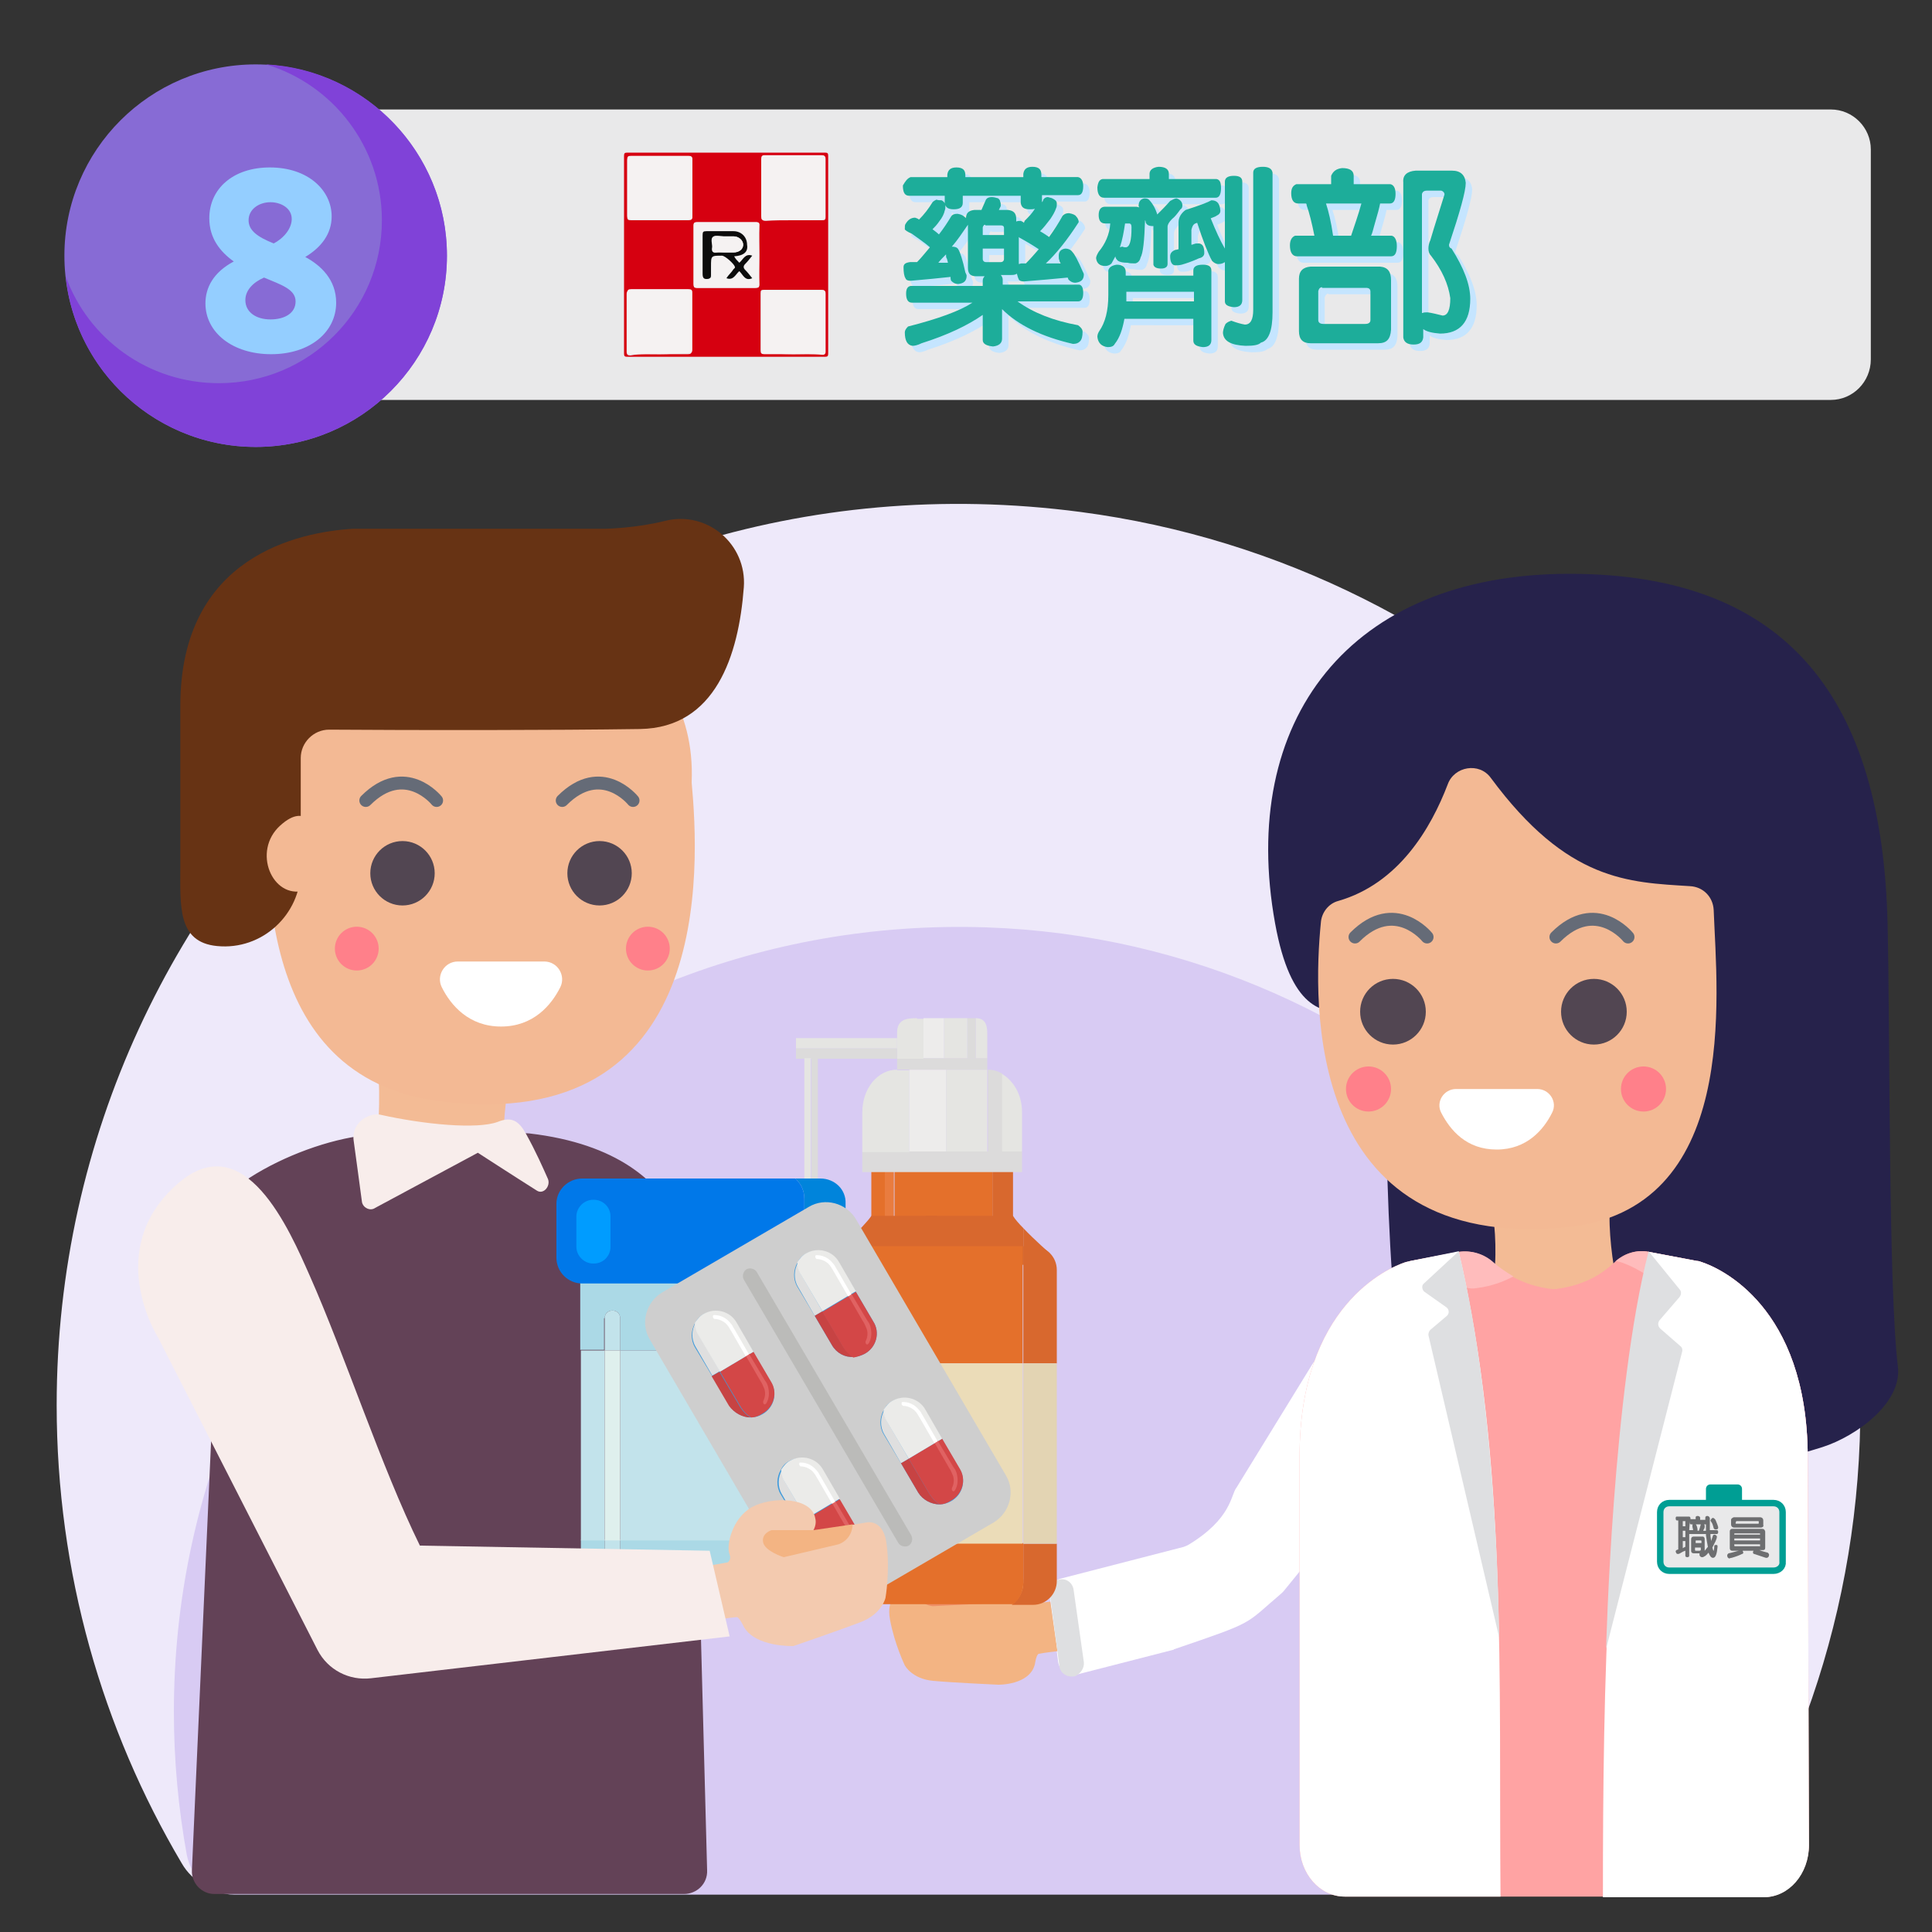 <?xml version="1.0" encoding="utf-8"?>
<!-- Generator: Adobe Illustrator 25.2.0, SVG Export Plug-In . SVG Version: 6.00 Build 0)  -->
<svg version="1.1" xmlns="http://www.w3.org/2000/svg" xmlns:xlink="http://www.w3.org/1999/xlink" x="0px" y="0px"
	 viewBox="0 0 300 300" style="enable-background:new 0 0 300 300;" xml:space="preserve">
<rect x="0" y="0" width="300" height="300" fill="#333333" stroke="none"/>
<style type="text/css">
	.st0{fill:#DDF4F1;}
	.st1{fill:#B0E5DE;}
	.st2{fill:#AEE3DC;}
	.st3{fill:#EEE9FA;}
	.st4{fill:#D8CBF3;}
	.st5{fill:#FBDDBB;}
	.st6{fill:#F7B76F;}
	.st7{fill:#435A66;}
	.st8{fill:#5A727D;}
	.st9{fill:#FFFFFF;}
	.st10{fill:#EB7C8B;}
	.st11{fill:#B0FFFF;}
	.st12{fill:#BB916B;}
	.st13{fill:#E9E9EA;}
	.st14{fill:#F3B994;}
	.st15{fill:#F3BB95;}
	.st16{fill:#524652;}
	.st17{fill:none;stroke:#656B77;stroke-width:2;stroke-linecap:round;stroke-linejoin:round;stroke-miterlimit:10;}
	.st18{fill:#673314;}
	.st19{fill:#634257;}
	.st20{fill:#F8EDEB;}
	.st21{fill:#FF808A;}
	.st22{fill:#B3B5B7;}
	.st23{fill:#6D6E70;}
	.st24{fill:none;stroke:#D1CFC5;stroke-miterlimit:10;}
	.st25{fill:#404041;}
	.st26{fill:#D1CFC5;}
	.st27{enable-background:new    ;}
	.st28{fill:#BFBFBF;}
	.st29{fill:#B0B0B0;}
	.st30{fill:#E1E1E1;}
	.st31{fill:#EDEDED;}
	.st32{fill:url(#SVGID_9_);}
	.st33{fill:#B9B9B9;}
	.st34{fill:url(#SVGID_10_);}
	.st35{fill:#CBCBCB;}
	.st36{fill:#DEDFE0;}
	.st37{fill:#9EA0A3;}
	.st38{fill:#616161;}
	.st39{fill:#F4F2EA;}
	.st40{fill:#C8CACB;}
	.st41{fill:#C4C4C4;}
	.st42{fill:#C7B5EE;}
	.st43{fill:none;}
	.st44{fill:#FCD79F;}
	.st45{fill:#C5E5FF;}
	.st46{fill:#466DDB;}
	.st47{fill:#E8D8D5;}
	.st48{fill:#EBDBD7;}
	.st49{fill:#E9D4D1;}
	.st50{fill:#E8C7C5;}
	.st51{fill:#C5A4A3;}
	.st52{fill:#CEBAB7;}
	.st53{fill:#C27177;}
	.st54{fill:#DEDFD3;}
	.st55{clip-path:url(#SVGID_24_);}
	.st56{fill:#F3CAAF;}
	.st57{fill:#AACCC2;}
	.st58{fill:#A07C4F;}
	.st59{fill:#808080;}
	.st60{fill:#876943;}
	.st61{fill:#F3CBB0;}
	.st62{fill:none;stroke:#656B77;stroke-width:1.5;stroke-linecap:round;stroke-linejoin:round;stroke-miterlimit:10;}
	.st63{fill:#BADFD4;}
	.st64{opacity:0.6;fill:#FF808A;}
	.st65{fill:#F3B483;}
	.st66{opacity:0.9;}
	.st67{fill:#009E94;}
	.st68{fill:#F1D031;}
	.st69{fill:#271A00;}
	.st70{fill:#807D6D;}
	.st71{fill:#EAA43E;stroke:#CDA787;stroke-miterlimit:10;}
	.st72{fill:#BFBCB5;}
	.st73{fill:#A29E92;}
	.st74{fill:#FFD160;}
	.st75{fill:#1A1A1A;}
	.st76{fill:#FFCA47;}
	.st77{fill:#EE8E65;}
	.st78{fill:#EC8580;}
	.st79{fill:#F1B3A3;}
	.st80{fill:#936E37;}
	.st81{fill:#E9E9EA;stroke:#AD48EA;stroke-width:3;stroke-miterlimit:10;}
	.st82{fill:#656B77;}
	.st83{fill:none;stroke:#808080;stroke-width:3;stroke-linecap:round;stroke-linejoin:round;stroke-miterlimit:10;}
	.st84{fill:#E9E9EA;stroke:#DE4C3C;stroke-width:3;stroke-linecap:round;stroke-linejoin:round;stroke-miterlimit:10;}
	.st85{clip-path:url(#SVGID_26_);fill:#1A1A1A;}
	.st86{clip-path:url(#SVGID_26_);}
	.st87{fill:#E8C0A7;}
	.st88{fill:#E6EEE2;}
	.st89{fill:#484CB2;}
	.st90{fill:#618EDB;}
	.st91{fill:#EAF1EC;}
	.st92{opacity:0.7;fill:#FF808A;}
	.st93{fill:#5D69B2;}
	
		.st94{clip-path:url(#SVGID_26_);fill:none;stroke:#FFAD80;stroke-width:2;stroke-linecap:round;stroke-linejoin:round;stroke-miterlimit:10;}
	.st95{fill:#46C2DC;}
	.st96{fill:#40B1CA;}
	.st97{fill:#8A8C8F;}
	.st98{fill:#B1DCE5;}
	.st99{fill:#1DAD9A;}
	.st100{fill:#E8AC80;}
	.st101{fill:#8EDAD0;}
	.st102{opacity:0.7;fill:#FFF0B6;}
	.st103{clip-path:url(#SVGID_28_);}
	.st104{fill:#D67519;}
	.st105{fill:#EA891C;}
	.st106{fill:#EF8C1D;}
	.st107{fill:#F0A9B1;}
	.st108{fill:#231F20;}
	.st109{fill:#D6741E;}
	.st110{fill:#F4AF5C;}
	.st111{fill:#F5B05D;}
	.st112{fill:#B56617;}
	.st113{clip-path:url(#SVGID_30_);fill:none;}
	.st114{clip-path:url(#SVGID_30_);fill:#D67519;}
	.st115{fill:none;stroke:#70A100;stroke-width:2;stroke-linecap:round;stroke-linejoin:round;stroke-miterlimit:10;}
	.st116{fill:#4A5292;}
	.st117{fill:#1C1C1C;}
	.st118{fill:#E2B028;}
	.st119{fill:#EE8A1E;}
	.st120{fill:#E85A28;}
	.st121{fill:#C2C4C3;}
	.st122{fill:#FFD75A;}
	.st123{fill:#595858;}
	.st124{fill:#603813;}
	.st125{fill:#77BAFF;}
	.st126{fill:#FFFFFF;fill-opacity:0.6;stroke:#946400;stroke-width:3;stroke-miterlimit:10;}
	.st127{fill:#805F35;}
	.st128{fill:#F5D3A3;}
	.st129{fill:#CB9766;}
	.st130{fill:#3C291B;}
	.st131{fill:#F5EBCE;}
	.st132{fill:#F54A54;}
	.st133{fill:#946400;}
	.st134{clip-path:url(#SVGID_32_);}
	.st135{clip-path:url(#SVGID_34_);fill:none;}
	.st136{clip-path:url(#SVGID_34_);fill:#D67519;}
	.st137{fill:#FFCD40;}
	.st138{fill:#EE4036;}
	.st139{fill:#F1665E;}
	.st140{fill:#F58C86;}
	.st141{fill:#FFD245;}
	.st142{fill:#F2C000;}
	.st143{fill:#FFEDED;}
	.st144{fill:#E8EDF2;}
	.st145{fill:#DCE4EA;}
	.st146{fill:#6E96FF;}
	.st147{fill:#BDCFDE;}
	.st148{fill:#1DB5A2;}
	.st149{fill:#B76930;}
	.st150{fill:#A55F2C;}
	.st151{fill:#677A87;}
	.st152{fill:#FF981A;}
	.st153{fill:none;stroke:#F3B483;stroke-width:14;stroke-miterlimit:10;}
	.st154{fill:none;stroke:#F3CAAF;stroke-width:14;stroke-miterlimit:10;}
	.st155{fill:#E56F3A;}
	.st156{fill:#1D1D1B;}
	.st157{fill:#F6A800;}
	.st158{fill:#7D9293;}
	.st159{fill:#506262;}
	.st160{fill:#9FBFBF;}
	.st161{clip-path:url(#SVGID_36_);}
	.st162{fill:none;stroke:#FFAD80;stroke-width:2;stroke-linecap:round;stroke-linejoin:round;stroke-miterlimit:10;}
	.st163{fill:#3C2517;}
	.st164{fill:#2F539B;}
	.st165{fill:#9CD0E5;}
	.st166{fill:#413F4D;}
	.st167{fill:#80C2DD;}
	.st168{fill:none;stroke:#656B77;stroke-width:3;stroke-linecap:round;stroke-linejoin:round;stroke-miterlimit:10;}
	.st169{fill:#3B3A4A;}
	.st170{fill:#919191;}
	.st171{fill:none;stroke:#656B77;stroke-width:2;stroke-miterlimit:10;}
	.st172{fill:none;stroke:#FFFFFF;stroke-width:2;stroke-linecap:round;stroke-linejoin:round;stroke-miterlimit:10;}
	.st173{fill:none;stroke:#B3B5B7;stroke-width:7;stroke-linecap:round;stroke-linejoin:round;stroke-miterlimit:10;}
	.st174{fill:#7991A0;}
	.st175{fill:#B61E2D;}
	.st176{fill:#A70005;}
	.st177{opacity:0.3;}
	.st178{fill:#83E2E5;}
	.st179{fill:#25A1D8;}
	.st180{fill:#1B75B3;}
	.st181{clip-path:url(#SVGID_38_);fill:#FFFFFF;}
	.st182{clip-path:url(#SVGID_38_);}
	.st183{fill:#1B55B3;}
	.st184{fill:#58595B;}
	.st185{opacity:0.3;fill:#83E2E5;}
	.st186{fill:#FFE38A;}
	.st187{fill:#FFD478;}
	.st188{fill:#FFC25C;}
	.st189{fill:#FFECAB;}
	.st190{fill:#E7993C;}
	.st191{opacity:0.5;fill:#F4DE63;}
	.st192{fill:#AD7628;}
	.st193{fill:#FF3939;}
	.st194{fill:#B96500;}
	.st195{fill-rule:evenodd;clip-rule:evenodd;fill:#EE80B6;}
	.st196{fill-rule:evenodd;clip-rule:evenodd;fill:#FFB822;}
	.st197{opacity:0.6;fill-rule:evenodd;clip-rule:evenodd;fill:#B99CAC;}
	.st198{fill-rule:evenodd;clip-rule:evenodd;fill:#741F14;}
	.st199{opacity:0.4;fill-rule:evenodd;clip-rule:evenodd;fill:#70180C;}
	.st200{opacity:0.6;fill-rule:evenodd;clip-rule:evenodd;fill:#9A3F31;}
	.st201{fill:#9A3F31;}
	.st202{fill:#741F14;}
	.st203{fill-rule:evenodd;clip-rule:evenodd;fill:#E8BE98;}
	.st204{fill-rule:evenodd;clip-rule:evenodd;fill:#E773B3;}
	.st205{opacity:0.7;}
	.st206{fill:#CE763D;}
	.st207{opacity:0.6;}
	.st208{fill-rule:evenodd;clip-rule:evenodd;fill:#FFDAC2;}
	.st209{fill-rule:evenodd;clip-rule:evenodd;fill:#8B6C8B;}
	.st210{fill:#8037BA;}
	.st211{opacity:0.44;fill:#8038B8;}
	.st212{fill:#E1AF42;}
	.st213{fill:#F4C159;}
	.st214{fill:none;stroke:#71A67C;stroke-width:1.051;stroke-miterlimit:10;}
	.st215{fill:#C8938D;}
	.st216{opacity:0.42;fill:#E1AF42;}
	.st217{opacity:0.63;}
	.st218{fill:#EBD295;}
	.st219{fill:#F1DAAA;}
	.st220{fill:#D68014;}
	.st221{opacity:0.1;}
	.st222{fill:#258FBF;}
	.st223{fill:#29A3DA;}
	.st224{fill:#333333;}
	.st225{opacity:0.5;}
	.st226{fill:#124B63;}
	.st227{fill:#FFD4A6;stroke:#FFD4A6;stroke-width:2.128;stroke-miterlimit:10;}
	.st228{fill:#FF3939;stroke:#FFD4A6;stroke-width:2.128;stroke-miterlimit:10;}
	.st229{fill:#FFD4A6;}
	.st230{fill:#006837;}
	.st231{fill:#FF961D;}
	.st232{fill:#B26F0D;}
	.st233{fill:#FF3813;}
	.st234{fill:#78B51C;}
	.st235{fill:#A03C7C;}
	.st236{fill:#004D28;}
	.st237{fill:#84BE3F;}
	.st238{fill:#F1DAAA;stroke:#E78711;stroke-width:1.788;stroke-miterlimit:10;}
	.st239{fill:#E78711;}
	.st240{fill:#F3BDC6;}
	.st241{fill:#DEDEDE;}
	.st242{fill:#DD8797;}
	.st243{fill:#E5BD00;}
	.st244{fill:#D0CFCD;}
	.st245{fill:#54C8E8;}
	.st246{fill:#004987;}
	.st247{fill:#FFC844;}
	.st248{fill:#D38E00;}
	.st249{fill:#DBB69E;}
	.st250{fill:#9CD0B8;}
	.st251{fill:#675A43;}
	.st252{fill:#E7C0A7;}
	.st253{fill:#EEEEEF;}
	.st254{fill:#3A4191;}
	.st255{fill:#8D88FF;}
	.st256{clip-path:url(#SVGID_40_);fill:#F3CAAF;}
	.st257{clip-path:url(#SVGID_40_);fill:#DE9697;}
	.st258{clip-path:url(#SVGID_40_);fill:#FF8783;}
	.st259{clip-path:url(#SVGID_40_);fill:#FF514A;}
	.st260{clip-path:url(#SVGID_40_);}
	.st261{fill:#2679FF;}
	.st262{fill:#5C97EA;}
	.st263{fill:#80ABFF;}
	.st264{fill:#D5D5D5;}
	.st265{fill:#4F2E25;}
	.st266{fill:#9BABE7;}
	.st267{fill:#6FD1C6;}
	.st268{fill:#F1E6C8;}
	.st269{fill:#63B8B7;}
	.st270{fill:#E9E9EA;stroke:#009E94;stroke-linecap:round;stroke-linejoin:round;stroke-miterlimit:10;}
	.st271{fill:#26224B;}
	.st272{fill:#FFA3A3;}
	.st273{fill:#FFBCBC;}
	.st274{fill:#DEDFE1;}
	.st275{fill:#D8682E;}
	.st276{fill:#E4702B;}
	.st277{fill:#E97C3F;}
	.st278{fill:#E3D4B3;}
	.st279{fill:#EBDCB8;}
	.st280{fill:#F0E6D4;}
	.st281{fill:#DCDBDB;}
	.st282{fill:#E5E5E2;}
	.st283{fill:#EDECEB;}
	.st284{fill:#9CD9D9;}
	.st285{fill:#ABD9E6;}
	.st286{fill:#C2E3EB;}
	.st287{fill:#BDE1E3;}
	.st288{fill:#DFF0ED;}
	.st289{fill:#0084DB;}
	.st290{fill:#0078E9;}
	.st291{fill:#009CFF;}
	.st292{fill:#CECECE;}
	.st293{fill:#BBBBB9;}
	.st294{fill:#3E9ADB;}
	.st295{fill:#C74343;}
	.st296{fill:#D34747;}
	.st297{fill:#DFDFDF;}
	.st298{fill:#EBEBE9;}
	.st299{fill:#E06262;}
	.st300{fill:#D60010;}
	.st301{fill:#F5F2F2;}
	.st302{fill:#0C0C0C;}
	.st303{fill:#99D83F;}
	.st304{fill:#37B2BA;}
	.st305{opacity:0.44;fill:#38B2B8;}
	.st306{fill:#E1426C;}
	.st307{fill:#F45980;}
	.st308{fill:none;stroke:#A67271;stroke-width:1.051;stroke-miterlimit:10;}
	.st309{fill:#8DC8C1;}
	.st310{opacity:0.42;fill:#E1426C;}
	.st311{fill:#EB95A6;}
	.st312{opacity:0.67;fill:#FFFFFF;}
	.st313{fill:#8C877F;}
	.st314{fill:#8BC63F;}
	.st315{fill:#725083;}
	.st316{clip-path:url(#SVGID_42_);}
	.st317{fill:#AEABA0;}
	.st318{fill:#96EDED;}
	.st319{fill:#7CD8D8;}
	.st320{fill:#6AC6C7;}
	.st321{fill:#1B3C4B;}
	.st322{fill:#AEABA1;}
	.st323{fill:#67AAE1;}
	.st324{fill:#234B62;}
	.st325{fill:#3C78A1;}
	.st326{fill:#E9E9EA;stroke:#FF273A;stroke-width:3;stroke-linecap:round;stroke-linejoin:round;stroke-miterlimit:10;}
	.st327{fill:none;stroke:#8EDAD0;stroke-width:6;stroke-linecap:round;stroke-linejoin:round;}
	.st328{fill:none;stroke:#8EDAD0;stroke-width:6;stroke-linecap:round;stroke-linejoin:round;stroke-dasharray:0,11.952;}
	.st329{clip-path:url(#SVGID_44_);}
	.st330{fill:#4F5BFF;stroke:#FFFFFF;stroke-width:4;stroke-miterlimit:10;}
	.st331{fill:#DE4C3C;}
	.st332{fill:#C3AA8A;}
	.st333{fill:#876BD5;}
	.st334{fill:#8042D8;}
	.st335{fill:#A38FEA;}
	.st336{fill:#BBB1F1;}
	.st337{fill:#FFD859;}
	.st338{fill:#FFBF51;}
	.st339{fill:#61C9BC;}
	.st340{fill:#1DB3A0;}
	.st341{fill:#FFEB70;}
	.st342{fill:#F5A54B;}
	.st343{fill:#F38F1E;}
	.st344{fill:#E4E977;}
	.st345{fill:#94CEFF;}
	.st346{fill:#61CBBE;}
	
		.st347{fill:none;stroke:#8EDAD0;stroke-width:10;stroke-linecap:round;stroke-linejoin:round;stroke-miterlimit:10;stroke-dasharray:0,20;}
	.st348{fill:none;stroke:#8EDAD0;stroke-width:10;stroke-linecap:round;stroke-linejoin:round;}
	.st349{fill:none;stroke:#8EDAD0;stroke-width:10;stroke-linecap:round;stroke-linejoin:round;stroke-dasharray:0,20.458;}
	.st350{fill:#477B9E;}
	.st351{fill:#3F6D8E;}
	.st352{fill:#365E7D;}
	.st353{fill:#B5DCFF;}
	.st354{fill:#8BCAFF;}
	.st355{fill:#DBEDFF;}
	.st356{fill:#294B64;}
	.st357{fill:#7FB3FA;}
	.st358{fill:#64A6F4;}
	.st359{fill:#3D8BD8;}
	.st360{fill:#9CC5FA;}
	.st361{fill:#E5E9EA;}
	.st362{fill:#D1D1D1;}
	.st363{fill:#E67569;}
	.st364{fill:#FFB01A;}
	.st365{fill:#566368;}
	.st366{fill:#6F7B7F;}
	.st367{fill:#435054;}
</style>
<g id="BG">
	<g>
		<path class="st3" d="M269.5,289.4c15.3-25.8,22.5-57,18.1-90c-8.1-62.3-57.5-111.7-119.8-119.9c-85.8-11.3-159,55.2-159,138.7
			c0,26,7.1,50.3,19.4,71.1c1.7,3,5,4.7,8.4,4.7h224.4C264.5,294.2,267.8,292.4,269.5,289.4z"/>
		<g>
			<path class="st4" d="M268.8,288c1.6-8.9,2.3-18.1,1.9-27.5C268,197.2,216.4,146.1,153.1,144C83.8,141.7,27,197.1,27,265.8
				c0,7.6,0.7,15,2,22.2c0.7,3.6,3.7,6.2,7.4,6.2h225.1C265.1,294.2,268.2,291.6,268.8,288z"/>
		</g>
	</g>
</g>
<g id="AW">
	<path class="st13" d="M284.3,62.1h-256c-3.2,0-5.9-2.6-5.9-5.9V22.9c0-3.2,2.6-5.9,5.9-5.9h256c3.4,0,6.2,2.8,6.2,6.2v32.6
		C290.5,59.3,287.7,62.1,284.3,62.1z"/>
	<g>
		<g>
			<g>
				<path class="st14" d="M41.5,121.8c0,0,0.5-36.1,41.7-28.9c0,0,25.2,5.2,24.2,28.6L41.5,121.8z"/>
				<path class="st15" d="M78.7,170.4c-0.5,2.2-0.9,10.8-0.1,13.9c0.4,1.3-0.4,2.7-1.6,2.7H59.4c-1.2,0-2-1.4-1.6-2.8
					c0.7-2.3,1.3-13.1,1-16.3c-0.1-1.4,0.9-2.6,2-2.2c2.8,1,7.9,3.6,16,2.1C78.1,167.6,79,169,78.7,170.4z"/>
				<g>
					<path class="st14" d="M104.4,117.9c1.6,0.5,2.8,1.9,3,3.6c1.2,13.1,3.5,54.9-39.1,49.5c-29.3-3.7-27.1-37.4-26.6-51.7
						c0.1-2.2,1.8-3.9,3.9-4c10.2-0.6,20.4-0.8,33.3-18.1c2-2.7,6.1-2,7.3,1.1C88.9,105.7,94.3,114.9,104.4,117.9z"/>
				</g>
				<g>
					<circle class="st16" cx="93.1" cy="135.6" r="5"/>
					<path class="st17" d="M98.3,124.3c0,0-4.9-6.1-11,0"/>
				</g>
				<g>
					<circle class="st16" cx="62.5" cy="135.6" r="5"/>
					<path class="st17" d="M67.8,124.3c0,0-4.9-6.1-11,0"/>
				</g>
				<path class="st9" d="M71.1,149.3c-2.1,0-3.4,2.2-2.5,4c1.4,2.8,4.2,6.1,9.2,6.1c5,0,7.8-3.3,9.2-6.1c0.9-1.8-0.4-4-2.5-4H71.1z"
					/>
				<path class="st18" d="M115.5,91.2c0.5-6.7-5.7-12-12.3-10.3c-4.4,1.1-9,1.2-9,1.2H56.8c0,0-1.9,0-1.9,0
					c-8.4,0.5-26.9,4.2-26.9,27.5l0,24.8c0,6.2-0.5,11.9,5.7,12.5c7,0.7,13-4.9,13-11.8v-17.4c0-2.4,2-4.4,4.4-4.4
					c14.1,0.1,34.9,0.1,48.3-0.1C111.1,113,114.7,101.8,115.5,91.2z"/>
				<path class="st14" d="M49.1,129.4c0,0-1.2-5.2-5.6-1.2c-4.4,4-1.2,11.4,3.7,10.1L49.1,129.4z"/>
				<path class="st19" d="M58.4,177.7c-1-1-2.5-1.4-3.8-1.1c-6,1.1-12.9,4-17.6,7.5l-0.4,0.3c-1.3,0.5-2.1,1.8-2.2,3.1l-4.6,102.9
					c-0.1,2,1.5,3.7,3.5,3.7l72.9,0c2,0,3.7-1.6,3.6-3.7l-2.4-90.5c0,0,2.3-20.7-25.2-23.9c-1.8-0.2-3.5,0.9-4,2.7
					c-0.5,1.7-1.2-1-5.7-0.7c-6.7,0.4-12.1,4.2-13.5,0.7C58.9,178.4,58.6,178,58.4,177.7z"/>
				<path class="st20" d="M54.9,177c0.4,3,0.9,6.5,1.3,9.6c0.1,0.8,1,1.4,1.8,1.1l16.2-8.7c0,0,5.4,3.5,9.2,5.9
					c1,0.6,2.1-0.7,1.7-1.8c-0.8-1.8-1.9-4.3-3.4-7c-1.1-2-2.2-2.8-4.4-1.9c-3.2,1.2-11.5,0.4-18.2-1.1
					C57.6,172.7,54.6,174.1,54.9,177z"/>
				<circle class="st21" cx="55.4" cy="147.3" r="3.4"/>
				<circle class="st21" cx="100.6" cy="147.3" r="3.4"/>
			</g>
		</g>
	</g>
	<g>
		<g>
			<path class="st9" d="M208.3,212.7c-0.3-2.3-3.3-2.9-4.5-0.9L192,231c-0.9,1.1-0.7,4.8-7.5,8.9c-0.2,0.1-0.4,0.2-0.7,0.3l-19,4.9
				c-1.2,0.3-2,1.5-1.8,2.7l1.3,10.2c0.2,1.5,1.6,2.4,3,2l14.8-3.8c0.1,0,0.1,0,0.2-0.1c12.9-4.4,10.8-3.7,16.7-8.7
				c0.1-0.1,0.2-0.2,0.3-0.3l11-13.5c0.4-0.5,0.6-1.2,0.5-1.9L208.3,212.7z"/>
			<g>
				<g>
					<path class="st271" d="M220.9,220.7c14.5,4.3,30.4,14,62.1,4c5.3-1.7,12.4-6.9,11.7-12.5c-1.5-12.5-1.2-52.4-1.6-68.8
						c-0.8-34.4-15.1-54.3-49.4-54.3s-51.4,22.9-45.7,54.3c4.8,26.5,19.7,3.3,17.5,19.7C214.8,168.8,215.4,219.1,220.9,220.7z"/>
				</g>
				<path class="st15" d="M231.7,188.2c0.5,1.7,0.8,8.2,0.1,10.5c-0.3,1,0.4,2.1,1.5,2.1h16.4c1.1,0,1.8-1.1,1.4-2.1
					c-0.7-1.8-1.4-8.5-1.1-10.9c0.1-1.1-0.8-2-1.9-1.7c-2.6,0.7-7.2,1.2-14.7,0.1C232.3,186.1,231.3,187.1,231.7,188.2z"/>
				<path class="st272" d="M280.7,226.1c-0.1-23.3-13.7-29.2-16.4-30.1c-0.3-0.1-0.5-0.2-0.8-0.2l-7.4-1.4c-2-0.4-4,0.2-5.5,1.7
					c-1.7,1.6-4.4,3.4-8.6,4c-0.5,0.1-1,0.1-1.5,0c-4.1-0.6-6.9-2.4-8.6-4c-1.5-1.4-3.5-2-5.5-1.7l-7.4,1.4
					c-0.3,0.1-0.5,0.1-0.8,0.2c-2.7,0.9-16.4,6.8-16.4,30.1h0v60.4c0,4.4,3.1,8,7,8h65.1c3.9,0,7-3.6,7-8.1L280.7,226.1z"/>
				<g>
					<path class="st273" d="M219.3,196c1.7,1.6,4.4,3.4,8.6,4c0.5,0.1,1,0.1,1.5,0c2.3-0.3,4.1-1,5.6-1.8c-1.2-0.7-2.2-1.4-3-2.1
						c-1.5-1.4-3.5-2-5.5-1.7l-7.4,1.4c0,0,0,0,0,0C219.1,195.9,219.2,195.9,219.3,196z"/>
					<path class="st273" d="M280.7,226.1c-0.1-23.3-13.7-29.2-16.4-30.1c-0.3-0.1-0.5-0.2-0.8-0.2l-7.4-1.4
						c-1.8-0.4-3.7,0.2-5.2,1.4c0.3,0.1,0.5,0.1,0.8,0.2c2.7,0.9,16.4,6.8,16.4,30.1l0.1,60.4c0,4.5-3.1,8.1-7,8.1h12.6
						c3.9,0,7-3.6,7-8.1L280.7,226.1z"/>
				</g>
				<g>
					<path class="st14" d="M207.8,139.9c-1.5,0.4-2.6,1.8-2.7,3.4c-1.2,12.1-2.6,51.1,37.9,47.3c27.3-2.6,23.6-36,23.1-49.3
						c-0.1-2-1.6-3.6-3.7-3.7c-9.5-0.6-19-0.7-30.9-16.8c-1.8-2.5-5.7-1.8-6.7,1C222.2,128.6,217.2,137.2,207.8,139.9z"/>
				</g>
				<path class="st9" d="M238.7,169.1c1.9,0,3.2,2,2.3,3.7c-1.3,2.6-3.9,5.7-8.6,5.7c-4.7,0-7.2-3-8.6-5.7c-0.9-1.7,0.4-3.7,2.3-3.7
					H238.7z"/>
				<g>
					<circle class="st16" cx="247.5" cy="157.1" r="5.1"/>
					<path class="st17" d="M252.8,145.5c0,0-5-6.2-11.2,0"/>
				</g>
				<g>
					<circle class="st16" cx="216.3" cy="157.1" r="5.1"/>
					<path class="st17" d="M221.6,145.5c0,0-5-6.2-11.2,0"/>
				</g>
				<circle class="st21" cx="255.2" cy="169.1" r="3.5"/>
				<circle class="st21" cx="212.5" cy="169.1" r="3.5"/>
			</g>
			<g>
				<path class="st65" d="M163.1,248.7l-2.6,0.3c0,0-0.7-0.2-0.6-1c0.2-1.4-1.8-5-5.1-5.7s-8.3-0.3-7.9,2.6c0,0,0,0.9,0.9,1.7
					l-7.8,0.9c0,0-2.5,0.2-1.8,4c0.7,3.8,2.3,7.1,2.3,7.1s1.1,2.1,4.4,2.4s10.1,0.6,10.1,0.6s4.9,0.1,5.7-3.2c0,0,0.2-1.5,0.6-1.6
					c1-0.2,2.9-0.4,2.9-0.4L163.1,248.7z"/>
				<path class="st77" d="M147.8,246.6l5.4-0.3c0,0,1.5,0,1.7,1.3s-1.9,1.4-1.9,1.4l-8.1,0.4c0,0-2,0-2.8-2.2L147.8,246.6z"/>
			</g>
			<path class="st274" d="M168.3,258.1l-1.6-11.3c-0.2-1.1-1.2-1.8-2.3-1.5l0,0c-0.9,0.2-1.5,1.1-1.4,2.1l1.5,11.3
				c0.1,1.1,1.2,1.8,2.3,1.6l0.1,0C167.8,259.9,168.4,259,168.3,258.1z"/>
		</g>
		<path class="st9" d="M219,195.8c-0.3,0.1-0.5,0.1-0.8,0.2c-2.7,0.9-16.4,6.8-16.4,30.1h0v60.4c0,4.4,3.1,8,7,8h24.2
			c-0.3-33.5,1.1-67.6-6.5-100.2L219,195.8z"/>
		<path class="st9" d="M280.7,226.1c-0.1-23.3-13.7-29.2-16.4-30.1c-0.3-0.1-0.5-0.2-0.8-0.2l-7.4-1.4c-6.6,32.7-7.2,66.7-7.2,100.2
			h25c3.9,0,7-3.6,7-8.1L280.7,226.1z"/>
		<path class="st274" d="M256,194.3l4.8,5.9c0.3,0.3,0.3,0.8,0,1.2l-3.1,3.6c-0.3,0.4-0.3,0.9,0.1,1.3l3.1,2.7
			c0.3,0.2,0.4,0.6,0.3,0.9l-11.8,46.1C249.4,255.9,250.4,215.9,256,194.3z"/>
		<path class="st274" d="M226.5,194.3l-5.4,5c-0.4,0.3-0.3,1,0.1,1.3l3.4,2.4c0.4,0.3,0.5,0.9,0.1,1.3l-2.6,2.2
			c-0.2,0.2-0.3,0.5-0.3,0.8l11,47C232.7,254.3,232.8,220.2,226.5,194.3z"/>
		<g>
			<path class="st270" d="M275.4,243.9h-16.2c-0.8,0-1.4-0.6-1.4-1.4v-7.7c0-0.8,0.6-1.4,1.4-1.4h16.2c0.8,0,1.4,0.6,1.4,1.4v7.7
				C276.9,243.3,276.2,243.9,275.4,243.9z"/>
			<g>
				<g>
					<path class="st23" d="M262.3,238.3v3.3c0,0.1-0.1,0.2-0.3,0.2c-0.2,0-0.3-0.1-0.3-0.2v-0.8c-0.1,0-0.2,0.1-0.3,0.1
						c-0.5,0.3-0.7,0.4-0.8,0.4c-0.1,0-0.2,0-0.3-0.1c0-0.1,0-0.1-0.1-0.2c0-0.1,0-0.2,0.1-0.3c0.1,0,0.2-0.1,0.3-0.1v-4.5h-0.2
						c-0.1,0-0.2-0.1-0.2-0.3c0-0.2,0-0.2,0.1-0.3h2c0.1,0,0.2,0.1,0.2,0.3c0,0,0,0.1,0,0.1h0.8v-0.3c0-0.1,0.1-0.2,0.3-0.2
						c0.2,0,0.4,0.1,0.4,0.3v0.3h0.7c0,0,0.1,0,0.1,0v-0.3c0-0.2,0.1-0.3,0.3-0.3c0.2,0,0.3,0.1,0.4,0.3c0,0.8,0,1.5,0,1.9h1.1
						c0.1,0,0.2,0.1,0.2,0.3c0,0.2-0.1,0.3-0.2,0.3h-1c0,0.1,0,0.1,0,0.2c0,0.3,0.1,0.6,0.1,0.9c0.1-0.3,0.2-0.6,0.3-0.9
						c0.1-0.1,0.2-0.1,0.3-0.1c0.2,0.1,0.3,0.2,0.3,0.3c0,0.4-0.3,0.9-0.7,1.7c0,0,0,0,0,0c0.1,0.3,0.1,0.5,0.2,0.5
						c0,0,0.1-0.3,0.1-0.8c0.1-0.1,0.2-0.1,0.3-0.1c0.2,0,0.2,0.1,0.2,0.3c-0.1,1.1-0.3,1.7-0.7,1.7c-0.3,0-0.5-0.3-0.7-0.8
						c-0.2,0.2-0.4,0.5-0.7,0.6c-0.1,0.1-0.2,0.1-0.3,0.1c-0.2,0-0.3-0.1-0.4-0.3c0-0.1,0-0.2,0-0.3H263c-0.2,0-0.4-0.1-0.4-0.4V239
						c0-0.2,0.1-0.4,0.4-0.4h1.4c0.2,0,0.3,0.2,0.3,0.4v1.8c0.2-0.2,0.3-0.4,0.5-0.6c-0.1-0.5-0.2-1.1-0.3-1.8c0,0,0-0.1,0-0.2
						H262.3z M261.3,236.2v0.8h0.4v-0.8H261.3z M261.3,237.7v1h0.4v-1H261.3z M261.3,240.4c0.2-0.1,0.3-0.2,0.4-0.2v-0.9h-0.4V240.4
						z M262.4,236.2L262.4,236.2l-0.1,1.4h0.6c0-0.2-0.1-0.4-0.1-0.5c0-0.1,0-0.2,0-0.3c0-0.1,0.1-0.1,0.1-0.1h-0.3
						c-0.2,0-0.2-0.1-0.2-0.4C262.4,236.3,262.4,236.2,262.4,236.2z M263.4,239.2c-0.1,0-0.1,0-0.1,0.1v0.3h0.9v-0.3
						c0-0.1-0.1-0.1-0.2-0.1H263.4z M264.1,240.3h-0.9v0.4c0,0.1,0.1,0.1,0.2,0.1h0.5c0.1,0,0.2-0.1,0.2-0.1V240.3z M263.3,236.7
						c0,0,0.1,0.1,0.1,0.1c0.1,0.2,0.2,0.5,0.2,0.9h0.2v0c0.1-0.3,0.2-0.6,0.3-1l0,0H263.3z M264.9,237.7c0-0.3,0-0.6,0-1
						c0,0-0.1,0-0.1,0h-0.2c0,0,0.1,0.1,0.1,0.2c0,0.1,0,0.1,0,0.2c0,0.2-0.1,0.3-0.2,0.5c0,0,0,0.1,0,0.1H264.9z M266,235.7
						c0.1,0,0.2,0.1,0.3,0.2c0.1,0.1,0.2,0.4,0.4,0.9c0,0.1,0.1,0.2,0.1,0.4c0,0.2-0.1,0.3-0.4,0.3c-0.2,0-0.2-0.1-0.3-0.2
						c-0.1-0.4-0.2-0.8-0.4-1c0-0.1-0.1-0.1-0.1-0.2C265.7,235.9,265.8,235.7,266,235.7z"/>
					<path class="st23" d="M269,237.4h4.6c0.3,0,0.4,0.1,0.5,0.4v2.5c0,0.3-0.1,0.4-0.4,0.4h-0.5c0.5,0.2,0.9,0.3,1.3,0.4
						c0.1,0.1,0.2,0.2,0.2,0.3c0,0.3-0.1,0.4-0.3,0.5c-0.1,0-0.2,0-0.2,0c-0.6-0.2-1.2-0.4-1.8-0.6c-0.1,0-0.2-0.1-0.2-0.2
						c0-0.1,0-0.2,0.1-0.3h-1.7c0,0.1,0.1,0.2,0.1,0.3c0,0.1-0.1,0.2-0.2,0.2c-0.4,0.2-0.9,0.4-1.6,0.6c-0.2,0-0.3,0.1-0.4,0.1
						c-0.2-0.1-0.3-0.2-0.3-0.5c0-0.1,0.1-0.2,0.2-0.3c0.6-0.1,1.1-0.3,1.6-0.4H269c-0.3,0-0.4-0.2-0.4-0.4v-2.6
						C268.6,237.6,268.7,237.4,269,237.4z M273.4,237.2h-4.1c-0.3,0-0.5-0.2-0.5-0.5V236c0-0.2,0.2-0.3,0.4-0.4h4.1
						c0.3,0,0.5,0.2,0.5,0.5v0.7C273.9,237,273.7,237.2,273.4,237.2z M269.3,238.3h4v-0.1c0-0.1,0-0.1-0.1-0.1h-3.8
						c-0.1,0-0.1,0-0.1,0.1V238.3z M269.3,239.2h4v-0.3h-4V239.2z M273.3,240v-0.2h-4v0.2c0,0.1,0.1,0.1,0.2,0.1h3.7
						C273.3,240.2,273.3,240.1,273.3,240z M269.6,236.2C269.6,236.2,269.5,236.2,269.6,236.2l-0.1,0.3c0,0.1,0,0.1,0.1,0.1h3.4
						c0.1,0,0.1,0,0.1-0.1v-0.2c0-0.1,0-0.1-0.1-0.1H269.6z"/>
				</g>
			</g>
		</g>
		<path class="st67" d="M270.5,233.3h-5.6v-2.1c0-0.4,0.3-0.7,0.7-0.7h4.2c0.4,0,0.7,0.3,0.7,0.7V233.3z"/>
	</g>
	<g>
		<g>
			<g>
				<g>
					<g>
						<path class="st275" d="M157.3,190.1v-9c0-1.3-1-2.3-2.3-2.3h-0.9v11.3H157.3z"/>
						<g>
							<path class="st276" d="M137.5,178.8c-1.2,0.1-2.2,1.1-2.2,2.3v9h2.2v-3V178.8z"/>
							<polygon class="st276" points="138.9,178.8 138.9,187.2 138.9,190.1 154.1,190.1 154.1,178.8 							"/>
							<path class="st277" d="M137.6,178.8c-0.1,0-0.1,0-0.2,0v8.3v3h1.4v-3v-8.3H137.6z"/>
						</g>
					</g>
				</g>
				<g>
					<path class="st275" d="M157.3,188.8h-13.6v7.3l15.2,0.3v-5.7C158.2,190,157.6,189.3,157.3,188.8z"/>
					<path class="st275" d="M163,194.6c0,0-2.4-2.1-4.1-3.9v5.7l3.4,0.1L163,194.6z"/>
				</g>
				<path class="st275" d="M130.3,196.5l-0.7-1.9c0,0,4.6-4.1,5.7-5.8h10.2v7.3L130.3,196.5z"/>
				<g>
					<g>
						<path class="st275" d="M158.9,245.7c0,1.4-0.7,2.7-1.8,3.5h3.3c2.1,0,3.7-1.7,3.7-3.7v-5.8h-5.2V245.7z"/>
						<path class="st275" d="M164.1,211.7v-14.5c0-2.1-1.7-3.7-3.7-3.7h-1.5v18.2H164.1z"/>
						<path class="st276" d="M158.9,245.7v-6.1h-24.5v3.3c0,0.6-0.5,1.1-1.1,1.1h0c-0.6,0-1.1-0.5-1.1-1.1v-3.3h-3.5v5.8
							c0,2.1,1.7,3.7,3.8,3.7h24.8C158.2,248.5,158.9,247.2,158.9,245.7z"/>
						<path class="st276" d="M132.1,206.9c0-0.6,0.5-1.1,1.1-1.1h0c0.6,0,1.1,0.5,1.1,1.1v4.8h24.5v-18.2h-26.6
							c-2.1,0-3.8,1.7-3.8,3.7v14.5h3.5V206.9z"/>
						<path class="st277" d="M132.1,243c0,0.6,0.5,1.1,1.1,1.1h0c0.6,0,1.1-0.5,1.1-1.1v-3.3h-2.3V243z"/>
						<path class="st277" d="M134.3,206.9c0-0.6-0.5-1.1-1.1-1.1h0c-0.6,0-1.1,0.5-1.1,1.1v4.8h2.3V206.9z"/>
						<rect x="158.9" y="211.7" class="st278" width="5.2" height="28"/>
						<rect x="134.3" y="211.7" class="st279" width="24.5" height="28"/>
						<rect x="128.5" y="211.7" class="st279" width="3.5" height="28"/>
						<rect x="132" y="211.7" class="st280" width="2.3" height="28"/>
					</g>
				</g>
			</g>
			<g>
				<rect x="133.9" y="178.8" class="st281" width="24.8" height="3.2"/>
				<path class="st282" d="M158.7,172.7c0-2.7-1.3-4.9-3.2-6v12.1h3.2V172.7z"/>
				<path class="st281" d="M155.6,166.7c-0.7-0.4-1.4-0.6-2.2-0.6v12.7h2.2V166.7z"/>
				<g>
					<path class="st282" d="M139.3,166.1c-3,0-5.4,2.9-5.4,6.6v6.2h7.3v-12.7H139.3z"/>
					<rect x="141.2" y="166.1" class="st283" width="5.7" height="12.7"/>
					<rect x="146.9" y="166.1" class="st282" width="6.4" height="12.7"/>
				</g>
			</g>
			<g>
				<rect x="139.3" y="164.3" class="st281" width="14" height="1.8"/>
				<path class="st282" d="M153.3,160.4c0-1.5-0.5-2.3-1.8-2.3v6.2h1.8V160.4z"/>
				<path class="st281" d="M151.5,158.1c-0.4,0-0.8,0-1.3,0v6.2h1.3V158.1z"/>
				<g>
					<path class="st282" d="M142.4,158.1c-1.7,0-3.1,0.2-3.1,2.3v4h4.1v-6.2H142.4z"/>
					<rect x="143.4" y="158.1" class="st283" width="3.2" height="6.2"/>
					<rect x="146.6" y="158.1" class="st282" width="3.6" height="6.2"/>
				</g>
			</g>
			<g>
				<rect x="123.6" y="161.2" class="st282" width="15.7" height="1.6"/>
				<rect x="123.6" y="162.8" class="st281" width="15.7" height="1.6"/>
			</g>
			<g>
				<rect x="124.9" y="164.3" class="st282" width="1" height="46.4"/>
				<rect x="126" y="164.3" class="st281" width="1" height="46.4"/>
			</g>
		</g>
		<g>
			<g>
				<path class="st284" d="M122.1,245.5c0,1.5-0.7,2.9-1.9,3.7h3.5c2.2,0,3.9-1.8,3.9-3.9v-6.1h-5.5V245.5z"/>
				<path class="st284" d="M127.6,209.7v-15.2c0-2.2-1.8-3.9-3.9-3.9h-1.6v19.2H127.6z"/>
				<path class="st285" d="M122.1,245.5v-6.4H96.3v3.5c0,0.7-0.5,1.2-1.2,1.2h0c-0.7,0-1.2-0.5-1.2-1.2v-3.5h-3.7v6.1
					c0,2.2,1.8,3.9,4,3.9h26.1C121.4,248.4,122.1,247.1,122.1,245.5z"/>
				<path class="st285" d="M93.9,204.7c0-0.7,0.5-1.2,1.2-1.2h0c0.7,0,1.2,0.5,1.2,1.2v5h25.8v-19.2h-28c-2.2,0-4,1.8-4,3.9v15.2
					h3.7V204.7z"/>
				<path class="st286" d="M93.9,242.6c0,0.7,0.5,1.2,1.2,1.2h0c0.7,0,1.2-0.5,1.2-1.2v-3.5h-2.4V242.6z"/>
				<path class="st286" d="M96.3,204.7c0-0.7-0.5-1.2-1.2-1.2h0c-0.7,0-1.2,0.5-1.2,1.2v5h2.4V204.7z"/>
				<rect x="122.1" y="209.7" class="st287" width="5.5" height="29.5"/>
				<rect x="96.3" y="209.7" class="st286" width="25.8" height="29.5"/>
				<rect x="90.2" y="209.7" class="st286" width="3.7" height="29.5"/>
				<rect x="93.9" y="209.7" class="st288" width="2.4" height="29.5"/>
			</g>
			<g>
				<g>
					<path class="st289" d="M127.4,183h-3.9c0.9,0.8,1.4,1.9,1.4,3.2v9.4c0,1.6-0.8,2.9-2.1,3.7h4.6c2.2,0,3.9-1.8,3.9-4v-8.4
						C131.4,184.7,129.6,183,127.4,183z"/>
					<path class="st290" d="M124.9,195.6v-9.4c0-1.3-0.5-2.4-1.4-3.2H90.4c-2.2,0-4,1.8-4,3.9v8.4c0,2.2,1.8,4,4,4h32.5
						C124.1,198.5,124.9,197.2,124.9,195.6z"/>
				</g>
				<path class="st291" d="M94.8,193.6c0,1.4-1.1,2.6-2.6,2.6h-0.1c-1.4,0-2.6-1.2-2.6-2.6v-4.7c0-1.4,1.2-2.6,2.6-2.6h0.1
					c1.4,0,2.6,1.1,2.6,2.6V193.6z"/>
			</g>
		</g>
		<g>
			<path class="st292" d="M131.5,249.7c-2.5,1.5-5.8,0.6-7.3-1.9L100.9,208c-1.5-2.5-0.6-5.8,1.9-7.3l22.8-13.3
				c2.5-1.5,5.8-0.6,7.3,1.9l23.3,39.8c1.5,2.5,0.6,5.8-1.9,7.3L131.5,249.7z"/>
			<path class="st293" d="M141.1,240c-0.5,0.3-1.3,0.1-1.6-0.4l-24-40.9c-0.3-0.5-0.1-1.3,0.4-1.6l0,0c0.5-0.3,1.3-0.1,1.6,0.4
				l24,40.9C141.8,239,141.6,239.7,141.1,240L141.1,240z"/>
			<g>
				<g>
					<g>
						<path class="st294" d="M132.5,210.7C132.5,210.7,132.5,210.7,132.5,210.7c0.6,0,1.3-0.2,1.8-0.5l0,0c1.8-1,2.4-3.3,1.3-5
							l-2.7-4.6l-2.7-4.5c-1-1.8-3.3-2.4-5.1-1.4l0,0c-0.6,0.3-1,0.8-1.3,1.4c0,0,0,0,0,0c-0.6,1.1-0.7,2.5,0,3.7l2.7,4.5l2.7,4.6
							C129.9,210.1,131.2,210.8,132.5,210.7z"/>
						<g>
							<path class="st295" d="M132.5,210.7c-0.6-0.4-1.1-0.9-1.5-1.5l-3.3-5.6l-1.2,0.7l2.7,4.6
								C129.9,210.1,131.2,210.8,132.5,210.7z"/>
							<path class="st296" d="M134.3,210.2c1.8-1,2.4-3.3,1.3-5l-2.7-4.6l-5.2,3.1l3.3,5.6c0.4,0.6,0.9,1.1,1.5,1.5
								C133.1,210.7,133.7,210.5,134.3,210.2L134.3,210.2z"/>
							<path class="st297" d="M124.5,198.1c-0.4-0.6-0.6-1.3-0.6-2c-0.6,1.1-0.7,2.5,0,3.7l2.6,4.5l1.2-0.7L124.5,198.1z"/>
							<path class="st298" d="M127.7,203.6l5.2-3.1l-2.6-4.5c-1-1.8-3.3-2.4-5.1-1.4l0,0c-0.6,0.3-1,0.8-1.4,1.4
								c0,0.7,0.2,1.4,0.6,2L127.7,203.6z"/>
						</g>
						<g>
							<path class="st299" d="M133.9,205l0.3,0.5c0,0,0,0,0,0c0,0,0.2,0.4,0.4,0.9c0.2,0.7,0.1,1.3-0.2,1.9c0,0,0,0.1,0,0.1
								c0,0.1,0,0.2,0.1,0.3c0.1,0.1,0.2,0.1,0.3,0l0,0c0,0,0,0,0,0c0,0,0,0,0,0c0,0,0.1-0.1,0.1-0.1c0.4-0.7,0.5-1.5,0.3-2.4
								c-0.1-0.6-0.4-1-0.5-1.1l-0.3-0.5l-2.2-3.7l-0.5,0.3L133.9,205z"/>
							<path class="st9" d="M126.8,195.5c0.6,0,1.2,0.2,1.8,0.7c0.4,0.4,0.6,0.8,0.6,0.8c0,0,0,0,0,0l0.3,0.5l2.2,3.8l0.5-0.3
								l-2.2-3.8l-0.3-0.5c0-0.1-0.3-0.5-0.7-0.9c-0.6-0.6-1.4-0.9-2.2-0.9c-0.1,0-0.1,0-0.1,0c0,0,0,0,0,0c0,0,0,0,0,0l0,0
								c-0.1,0.1-0.1,0.1-0.1,0.3c0,0.1,0.1,0.2,0.2,0.3C126.7,195.5,126.8,195.5,126.8,195.5z"/>
						</g>
					</g>
					<g>
						<path class="st294" d="M116.6,220.1C116.6,220.1,116.6,220.1,116.6,220.1c0.6,0,1.3-0.2,1.8-0.5l0,0c1.8-1,2.4-3.3,1.3-5
							l-2.7-4.6l-2.7-4.5c-1-1.8-3.3-2.4-5.1-1.4l0,0c-0.6,0.3-1,0.8-1.3,1.4c0,0,0,0,0,0c-0.6,1.1-0.7,2.5,0,3.7l2.7,4.5l2.7,4.6
							C114,219.4,115.3,220.1,116.6,220.1z"/>
						<g>
							<path class="st295" d="M116.5,220.1c-0.6-0.4-1.1-0.9-1.5-1.5l-3.3-5.6l-1.2,0.7l2.7,4.6C114,219.4,115.3,220.1,116.5,220.1z
								"/>
							<path class="st296" d="M118.4,219.5c1.8-1,2.4-3.3,1.3-5l-2.7-4.6l-5.2,3.1l3.3,5.6c0.4,0.6,0.9,1.1,1.5,1.5
								C117.2,220.1,117.8,219.9,118.4,219.5L118.4,219.5z"/>
							<path class="st297" d="M108.6,207.4c-0.4-0.6-0.6-1.3-0.6-2c-0.6,1.1-0.7,2.5,0,3.7l2.6,4.5l1.2-0.7L108.6,207.4z"/>
							<path class="st298" d="M111.8,213l5.2-3.1l-2.6-4.5c-1-1.8-3.3-2.4-5.1-1.4l0,0c-0.6,0.3-1,0.8-1.4,1.4c0,0.7,0.2,1.4,0.6,2
								L111.8,213z"/>
						</g>
						<g>
							<path class="st299" d="M118,214.3l0.3,0.5c0,0,0,0,0,0c0,0,0.2,0.4,0.4,0.9c0.2,0.7,0.1,1.3-0.2,1.9c0,0,0,0.1,0,0.1
								c0,0.1,0,0.2,0.1,0.3c0.1,0.1,0.2,0.1,0.3,0l0,0c0,0,0,0,0,0c0,0,0,0,0,0c0,0,0.1-0.1,0.1-0.1c0.4-0.7,0.5-1.5,0.3-2.4
								c-0.1-0.6-0.4-1-0.5-1.1l-0.3-0.5l-2.2-3.7l-0.5,0.3L118,214.3z"/>
							<path class="st9" d="M110.9,204.8c0.6,0,1.2,0.2,1.8,0.7c0.4,0.4,0.6,0.8,0.6,0.8c0,0,0,0,0,0l0.3,0.5l2.2,3.8l0.5-0.3
								l-2.2-3.8l-0.3-0.5c0-0.1-0.3-0.5-0.7-0.9c-0.6-0.6-1.4-0.9-2.2-0.9c-0.1,0-0.1,0-0.1,0c0,0,0,0,0,0c0,0,0,0,0,0l0,0
								c-0.1,0.1-0.1,0.1-0.1,0.3c0,0.1,0.1,0.2,0.2,0.3C110.8,204.8,110.9,204.8,110.9,204.8z"/>
						</g>
					</g>
				</g>
				<g>
					<g>
						<path class="st294" d="M145.9,233.6C145.9,233.6,145.9,233.6,145.9,233.6c0.6,0,1.3-0.2,1.8-0.5l0,0c1.8-1,2.4-3.3,1.3-5
							l-2.7-4.6l-2.7-4.5c-1-1.8-3.3-2.4-5.1-1.4l0,0c-0.6,0.3-1,0.8-1.3,1.4c0,0,0,0,0,0c-0.6,1.1-0.7,2.5,0,3.7l2.7,4.5l2.7,4.6
							C143.3,232.9,144.6,233.6,145.9,233.6z"/>
						<g>
							<path class="st295" d="M145.9,233.6c-0.6-0.4-1.1-0.9-1.5-1.5l-3.3-5.6l-1.2,0.7l2.7,4.6
								C143.3,232.9,144.6,233.6,145.9,233.6z"/>
							<path class="st296" d="M147.7,233c1.8-1,2.4-3.3,1.3-5l-2.7-4.6l-5.2,3.1l3.3,5.6c0.4,0.6,0.9,1.1,1.5,1.5
								C146.5,233.6,147.1,233.4,147.7,233L147.7,233z"/>
							<path class="st297" d="M137.9,221c-0.4-0.6-0.6-1.3-0.6-2c-0.6,1.1-0.7,2.5,0,3.7l2.6,4.5l1.2-0.7L137.9,221z"/>
							<path class="st298" d="M141.1,226.5l5.2-3.1l-2.6-4.5c-1-1.8-3.3-2.4-5.1-1.4l0,0c-0.6,0.3-1,0.8-1.4,1.4
								c0,0.7,0.2,1.4,0.6,2L141.1,226.5z"/>
						</g>
						<g>
							<path class="st299" d="M147.3,227.8l0.3,0.5c0,0,0,0,0,0c0,0,0.2,0.4,0.4,0.9c0.2,0.7,0.1,1.3-0.2,1.9c0,0,0,0.1,0,0.1
								c0,0.1,0,0.2,0.1,0.3c0.1,0.1,0.2,0.1,0.3,0l0,0c0,0,0,0,0,0c0,0,0,0,0,0c0,0,0.1-0.1,0.1-0.1c0.4-0.7,0.5-1.5,0.3-2.4
								c-0.1-0.6-0.4-1-0.5-1.1l-0.3-0.5l-2.2-3.7l-0.5,0.3L147.3,227.8z"/>
							<path class="st9" d="M140.2,218.3c0.6,0,1.2,0.2,1.8,0.7c0.4,0.4,0.6,0.8,0.6,0.8c0,0,0,0,0,0l0.3,0.5l2.2,3.8l0.5-0.3
								l-2.2-3.8l-0.3-0.5c0-0.1-0.3-0.5-0.7-0.9c-0.6-0.6-1.4-0.9-2.2-0.9c-0.1,0-0.1,0-0.1,0c0,0,0,0,0,0c0,0,0,0,0,0l0,0
								c-0.1,0.1-0.1,0.1-0.1,0.3c0,0.1,0.1,0.2,0.2,0.3C140.1,218.3,140.2,218.3,140.2,218.3z"/>
						</g>
					</g>
					<g>
						<path class="st294" d="M129.9,242.9C129.9,242.9,129.9,242.9,129.9,242.9c0.6,0,1.3-0.2,1.8-0.5l0,0c1.8-1,2.4-3.3,1.3-5
							l-2.7-4.6l-2.7-4.5c-1-1.8-3.3-2.4-5.1-1.4l0,0c-0.6,0.3-1,0.8-1.3,1.4c0,0,0,0,0,0c-0.6,1.1-0.7,2.5,0,3.7l2.7,4.5l2.7,4.6
							C127.4,242.3,128.7,242.9,129.9,242.9z"/>
						<g>
							<path class="st295" d="M129.9,242.9c-0.6-0.4-1.1-0.9-1.5-1.5l-3.3-5.6l-1.2,0.7l2.7,4.6
								C127.4,242.3,128.7,242.9,129.9,242.9z"/>
							<path class="st296" d="M131.8,242.4c1.8-1,2.4-3.3,1.3-5l-2.7-4.6l-5.2,3.1l3.3,5.6c0.4,0.6,0.9,1.1,1.5,1.5
								C130.6,242.9,131.2,242.7,131.8,242.4L131.8,242.4z"/>
							<path class="st297" d="M122,230.3c-0.4-0.6-0.6-1.3-0.6-2c-0.6,1.1-0.7,2.5,0,3.7l2.6,4.5l1.2-0.7L122,230.3z"/>
							<path class="st298" d="M125.2,235.8l5.2-3.1l-2.6-4.5c-1-1.8-3.3-2.4-5.1-1.4l0,0c-0.6,0.3-1,0.8-1.4,1.4
								c0,0.7,0.2,1.4,0.6,2L125.2,235.8z"/>
						</g>
						<g>
							<path class="st299" d="M131.4,237.2l0.3,0.5c0,0,0,0,0,0c0,0,0.2,0.4,0.4,0.9c0.2,0.7,0.1,1.3-0.2,1.9c0,0,0,0.1,0,0.1
								c0,0.1,0,0.2,0.1,0.3c0.1,0.1,0.2,0.1,0.3,0l0,0c0,0,0,0,0,0c0,0,0,0,0,0c0,0,0.1-0.1,0.1-0.1c0.4-0.7,0.5-1.5,0.3-2.4
								c-0.1-0.6-0.4-1-0.5-1.1l-0.3-0.5l-2.2-3.7l-0.5,0.3L131.4,237.2z"/>
							<path class="st9" d="M124.3,227.7c0.6,0,1.2,0.2,1.8,0.7c0.4,0.4,0.6,0.8,0.6,0.8c0,0,0,0,0,0l0.3,0.5l2.2,3.8l0.5-0.3
								l-2.2-3.8l-0.3-0.5c0-0.1-0.3-0.5-0.7-0.9c-0.6-0.6-1.4-0.9-2.2-0.9c-0.1,0-0.1,0-0.1,0c0,0,0,0,0,0c0,0,0,0,0,0l0,0
								c-0.1,0.1-0.1,0.1-0.1,0.3c0,0.1,0.1,0.2,0.2,0.3C124.2,227.6,124.2,227.7,124.3,227.7z"/>
						</g>
					</g>
				</g>
			</g>
		</g>
	</g>
	<g>
		<path class="st56" d="M110.2,243.1l2.8-0.5c0,0,0.6-0.4,0.3-1.2c-0.6-1.4,0.4-5.7,3.5-7.4c3.2-1.7,9.3-1.5,9.8,1.8
			c0,0,0.3,0.9-0.4,2l8.4-1.4c0,0,2.7-0.6,3.1,3.6c0.5,4.1-0.2,8.1-0.2,8.1s-0.5,2.5-3.9,3.8c-3.4,1.3-10.4,3.7-10.4,3.7
			s-5.9,0.2-7.7-3c0,0-0.7-1.5-1.1-1.5c-1.1,0.1-3.1,0.4-3.1,0.4L110.2,243.1z"/>
		<path class="st65" d="M126.3,237.6l-6.5,0c0,0-1.6,0.5-1.3,1.9s3.2,2.3,3.2,2.3l8.5-2c0,0,2.1-0.6,2.2-3.1L126.3,237.6z"/>
	</g>
	<path class="st20" d="M113.3,254.1l-3.1-13.3l-45-0.8c-6-12.2-11.6-29.5-17.1-41.9c-3.1-7-10.1-23.4-20.5-14.3
		c-11.7,10.2-3.1,23.8-3.1,23.8l24.8,48.6c1.6,3.1,4.9,4.8,8.3,4.4L113.3,254.1z"/>
	<g>
		<g>
			<path class="st45" d="M142.4,28.5h5.7v-0.4c0.1-0.7,0.5-1.1,1.4-1.1c1,0,1.4,0.4,1.4,1.2v0.3h9V28c0.1-0.7,0.5-1.1,1.4-1.1
				c1,0,1.4,0.4,1.4,1.2v0.4h5.7c0.5,0.1,0.8,0.6,0.8,1.4c0,1-0.3,1.4-0.8,1.4h-5.6v1.1c0.1-0.1,0.2-0.3,0.2-0.4
				c0.1-0.2,0.4-0.4,0.7-0.4c0.3,0.1,0.5,0.1,0.7,0.2c0.4,0.2,0.7,0.4,0.7,0.8c0,0.3,0,0.5-0.1,0.7c-0.2,0.6-0.5,1.1-0.9,1.7
				c-0.6,0.8-1.1,1.4-1.4,1.7c-0.1,0.1-0.1,0.1-0.2,0.2c0.5,0.3,1,0.6,1.4,0.9c0.8-1.1,1.5-2.2,2.1-3.3c0.3-0.3,0.6-0.4,1-0.4
				c0.6,0.1,1,0.3,1.1,0.5c0.2,0.2,0.4,0.5,0.4,0.9c-1.8,2.8-3.5,4.9-5.1,6.4h2.3c-0.1-0.2-0.2-0.3-0.2-0.5
				c-0.1-0.1-0.1-0.4-0.1-0.7c0-0.6,0.3-1,1-1.1c0.5,0,0.9,0.2,1.1,0.5c0.4,0.4,0.9,1.4,1.6,3c0.1,0.2,0.2,0.4,0.2,0.5
				c0,0.8-0.4,1.2-1.3,1.3c-0.5,0-0.8-0.2-1.1-0.5c0-0.1-0.1-0.2-0.1-0.3c-2,0.2-4.3,0.4-6.8,0.6c-0.4,0-0.7-0.1-0.8-0.3
				c-0.1-0.2-0.2-0.5-0.3-0.9c-0.3,0.2-0.6,0.2-1,0.2h-1.5c0.2,0.2,0.3,0.5,0.3,0.7v0.8h11.9c0.4,0.1,0.6,0.5,0.6,1.3
				c0,0.9-0.3,1.3-0.8,1.3H159c2.5,1.8,5.6,3,9.4,3.7c0.4,0.3,0.7,0.6,0.7,1c0,0.7-0.1,1.2-0.4,1.5c-0.3,0.3-0.6,0.4-1.1,0.4
				c-4.8-1.1-8.5-2.9-11-5.4v4.6c0,0.7-0.5,1.1-1.4,1.2c-1-0.1-1.6-0.4-1.6-1v-3.9c-2.3,1.6-5.4,3.1-9.5,4.4
				c-0.6,0.3-1.1,0.4-1.4,0.4c-0.8-0.1-1.2-0.8-1.2-2.1c0-0.3,0.2-0.6,0.5-0.9c4.7-1.2,8-2.4,10-3.7h-9.4c-0.6,0-0.9-0.5-0.9-1.4
				c0-0.7,0.2-1.1,0.7-1.2h11.2v-0.8c0-0.3,0.1-0.5,0.3-0.7h-1.3c-0.9,0-1.3-0.4-1.3-1.3v-6.7c-0.9,1.3-1.7,2.5-2.5,3.4
				c0.5,0,0.8,0.1,1,0.4c0.3,0.5,0.7,1.7,1.1,3.6c0.1,0.2,0.2,0.4,0.2,0.5c0,0.8-0.4,1.2-1.3,1.3c-0.5,0-0.8-0.2-1.1-0.5
				c-0.1-0.2-0.1-0.4-0.1-0.6c-1.8,0.2-3.9,0.4-6.2,0.6c-0.4,0-0.7-0.1-0.8-0.4c-0.2-0.3-0.3-0.9-0.3-1.7c0-0.5,0.3-0.7,1-0.8h1.1
				c0.7-0.7,1.3-1.5,2-2.3c-0.8-0.7-1.7-1.3-2.8-2.1c-0.7-0.3-1.1-0.6-1.1-0.7c0-0.4,0-0.7,0.1-0.8c0.4-0.7,0.9-1,1.5-1
				c0.2,0.1,0.4,0.1,0.6,0.3c0.8-0.8,1.5-1.7,2.1-2.7c0.2-0.2,0.4-0.3,0.6-0.4c0.3,0.1,0.5,0.1,0.8,0.1c0.4,0.2,0.6,0.5,0.6,0.9
				c0,0.2,0,0.5-0.1,0.7c-0.1,0.5-0.4,1.1-0.8,1.6c-0.4,0.6-0.8,1-1.1,1.3c0.4,0.3,0.8,0.6,1,0.8c0.7-0.9,1.3-1.8,1.9-2.8
				c0.2-0.3,0.5-0.4,1-0.4c0.6,0.1,0.9,0.3,1.1,0.5c0.1,0.1,0.2,0.1,0.2,0.2v0c0-0.8,0.4-1.2,1.3-1.3h1.1l0.7-1.6
				c0.2-0.3,0.5-0.4,0.9-0.4c0.3,0,0.7,0.1,1,0.2c0.2,0.2,0.3,0.3,0.3,0.5c0.1,0.2,0.1,0.4,0.1,0.7l-0.3,0.6h1.4
				c0.9,0.1,1.3,0.5,1.3,1.4v0.4c0.2-0.1,0.4-0.1,0.7-0.1c0.2,0.1,0.3,0.1,0.5,0.3c0-0.1,0.1-0.2,0.1-0.3c0.6-0.6,1.2-1.2,1.6-1.9
				c-0.2,0.1-0.5,0.1-0.8,0.1c-0.9,0-1.3-0.3-1.4-1v-1.1h-9v1.1c0,0.7-0.5,1-1.4,1c-0.9,0-1.3-0.3-1.4-1v-1.1h-5.5
				c-0.7,0-1-0.5-1-1.6C141.6,29.1,141.9,28.7,142.4,28.5z M148.2,41.8c-0.1-0.3-0.1-0.5-0.2-0.7c-0.1-0.1-0.1-0.3-0.1-0.6
				c-0.4,0.4-0.9,0.9-1.2,1.3H148.2z M154,35.9c-0.2,0-0.3,0.1-0.4,0.4v1.2h3.3v-1.1c0-0.3-0.2-0.4-0.5-0.4H154z M156.9,39.6h-3.3
				v1.6c0,0.3,0.2,0.5,0.5,0.5h2.3c0.3,0,0.5-0.2,0.5-0.5V39.6z M159.2,37.8V42c0.1,0,0.3-0.1,0.4-0.1h0.7c0.7-0.7,1.3-1.4,2-2.2
				c-0.9-0.6-1.9-1.2-3-1.8C159.3,37.9,159.2,37.8,159.2,37.8z"/>
			<path class="st45" d="M183.7,31.8c0.6,0.2,0.9,0.6,0.9,1.1c0,0.3-0.1,0.5-0.3,0.6c-0.5,0.7-0.9,1.2-1.3,1.5
				c-0.5,0.5-0.7,0.9-0.7,1.2V42c0,0.4-0.3,0.7-1,0.7c-0.7,0-1.1-0.2-1.2-0.6v-6c-0.1,0-0.2,0-0.2,0c-0.5,0-0.9-0.2-1-0.6
				c0-0.1,0-0.2-0.1-0.3c-0.1,3.2-0.3,5.1-0.7,5.8c-0.1,0.5-0.4,0.8-0.8,0.9c-0.5,0-0.9,0-1.2-0.1c-0.7,0-1.2-0.1-1.5-0.3
				c-0.2-0.2-0.4-0.4-0.4-0.7c-0.2,0.4-0.4,0.7-0.6,1.1c-0.2,0.2-0.5,0.4-1,0.4c-0.8,0-1.3-0.4-1.4-1.2c0-0.2,0.1-0.5,0.4-1
				c1-1.2,1.7-2.7,1.8-4.4h-0.8c-0.7,0-1-0.5-1-1.3c0-0.8,0.3-1.3,1-1.3h4.8c0.2,0,0.4,0.1,0.5,0.1c0-0.1-0.1-0.1-0.1-0.2
				c0-0.7,0.3-1.1,0.9-1.2c0.4,0,0.6,0.1,0.7,0.2c0.5,0.5,1,1.3,1.3,2.3c0.7-0.7,1.4-1.4,2-2.1C183.1,32,183.4,31.8,183.7,31.8z
				 M175.6,50.5c-0.3,1.6-0.7,2.9-1.5,3.9c-0.2,0.4-0.6,0.5-1.1,0.5c-0.9-0.1-1.5-0.6-1.6-1.6c0-0.3,0.1-0.6,0.3-0.9
				c0.9-1.3,1.4-3.1,1.4-5.6V43c0.1-0.5,0.6-0.8,1.3-0.9c0.9,0,1.4,0.4,1.4,1.1v0.6h10.5v-0.8c0-0.6,0.5-0.9,1.5-0.9
				c0.9,0,1.3,0.3,1.3,0.9v10.8c0,0.7-0.4,1.1-1.3,1.1c-1-0.1-1.5-0.4-1.5-1v-3.4H175.6z M172.2,28.8h7.3V28c0-0.6,0.5-1,1.4-1.1
				c1.1,0,1.6,0.4,1.6,1.1v0.8h7.4c0.5,0.1,0.7,0.5,0.7,1.4c0,1-0.3,1.5-0.8,1.5h-17.4c-0.6,0-1-0.5-1-1.6
				C171.5,29.3,171.7,28.9,172.2,28.8z M174.9,39.4c0.1,0,0.2-0.1,0.4-0.1c0.2,0.1,0.4,0.1,0.5,0.1c0.6,0,0.9-1,0.9-3.1
				c0-0.4-0.1-0.6-0.4-0.6h-0.6C175.5,37,175.3,38.2,174.9,39.4z M175.9,46.3v0.8c0,0.2,0,0.5,0,0.7h10.5v-1.5H175.9z M189.1,32.1
				c0.9,0,1.3,0.5,1.4,1.6c0,0.4-0.2,0.6-0.6,0.8c-0.1,0.1-0.4,0.2-0.9,0.4c0.8,2,1.5,3.5,2.2,4.7V29.2c0-0.6,0.5-0.9,1.4-0.9
				c0.9,0,1.3,0.3,1.3,0.9v18.4c0,0.7-0.4,1.1-1.3,1.1c-1-0.1-1.4-0.4-1.4-0.9v-6.1c-0.3,0.2-0.6,0.3-1,0.3c-0.4,0-0.7-0.2-1-0.5
				c-0.6-1.1-1.4-3.1-2.3-5.9c-0.1,0-0.2,0.1-0.3,0.1c-0.4,0.2-0.5,0.6-0.6,1L186,39c0.2,0,0.3-0.1,0.4-0.1c0.2-0.1,0.4-0.1,0.8-0.1
				c0.6,0.1,0.8,0.6,0.8,1.5c0,0.4-0.3,0.7-0.8,0.8c-1.1,0.5-2,0.8-2.7,1c-0.4,0.1-0.7,0.1-1,0.1c-0.5,0-0.8-0.5-0.8-1.4
				c0-0.5,0.3-0.8,0.8-1c0.2,0,0.4-0.1,0.5-0.1v-4.2c0-0.7,0.4-1.4,1.1-1.9C187.3,32.9,188.6,32.4,189.1,32.1z M197.1,26.9
				c0.9,0,1.4,0.3,1.5,0.9v21.7c0,2.8-0.6,4.4-1.8,4.7c-0.4,0.4-1.2,0.5-2.4,0.5c-2.2-0.1-3.4-0.7-3.5-2c0-0.3,0.1-0.8,0.4-1.4
				c0.3-0.3,0.6-0.4,0.9-0.5c0.8,0.3,1.5,0.5,2.1,0.6c0.9,0,1.3-0.8,1.3-2.3V27.8C195.6,27.2,196.1,26.9,197.1,26.9z"/>
			<path class="st45" d="M209.4,27.1c1.2,0,1.8,0.4,1.8,1.2v1.3h5.7c0.5,0.1,0.8,0.6,0.8,1.5c0,1-0.3,1.5-0.9,1.5h-1.5
				c-0.1,0.6-0.4,1.7-0.9,3.4c-0.2,0.7-0.3,1.2-0.5,1.6h3.2c0.5,0.1,0.8,0.7,0.8,1.6c0,1.1-0.3,1.6-0.9,1.6h-14.6
				c-0.7,0-1.1-0.6-1.1-1.7c0-0.8,0.3-1.3,0.8-1.5h3c-0.4-2-0.8-3.6-1.2-4.7c0-0.1,0-0.2-0.1-0.3h-1.2c-0.7,0-1.1-0.5-1.1-1.6
				c0-0.8,0.3-1.2,0.8-1.4h5.4v-1.3C208,27.6,208.5,27.2,209.4,27.1z M215,54.3h-10.5c-1.2,0-1.8-0.6-1.8-1.9v-8.1
				c0-1.2,0.6-1.8,1.8-1.9h10.8c1.2,0.1,1.7,0.8,1.7,2.1v7.7C216.9,53.7,216.3,54.3,215,54.3z M206.3,45.6c-0.3,0-0.5,0.2-0.6,0.6
				v4.5c0,0.4,0.3,0.6,0.8,0.6h6.5c0.5,0,0.8-0.2,0.8-0.6v-4.4c0-0.4-0.2-0.6-0.7-0.6H206.3z M206.9,32.6c0.4,1.2,0.8,2.9,1.1,5h2.8
				c0.5-1.5,1.1-3.2,1.6-5H206.9z M220.8,27.5h5.7c1.3,0,2,0.7,2.1,1.9c0,1.3-0.9,4.5-2.6,9.6c0,0.3,0.1,0.5,0.4,0.6
				c1.9,3,2.9,5.6,2.9,7.8c0,3.6-1.6,5.4-4.7,5.4c-1.2-0.1-2.1-0.3-2.6-0.7v1.3c-0.1,0.8-0.6,1.1-1.5,1.1c-1,0-1.5-0.4-1.6-1.1V29.3
				C218.8,28.2,219.5,27.6,220.8,27.5z M221.9,49.6c0.2-0.1,0.4-0.1,0.8-0.1c0.7,0.1,1.5,0.3,2.3,0.5c0.8,0,1.2-0.9,1.2-2.7
				c-0.3-2.2-1.3-4.4-3-6.6c-0.3-0.3-0.4-0.7-0.4-1.1c0-0.4,0.1-0.9,0.3-1.3c0.7-2.4,1.5-4.8,2.2-7.1c0-0.3-0.2-0.5-0.5-0.6h-2.2
				c-0.5,0-0.7,0.2-0.8,0.5V49.6z"/>
		</g>
		<g>
			<g>
				<path class="st99" d="M141.4,27.5h5.7v-0.4c0.1-0.7,0.5-1.1,1.4-1.1c1,0,1.4,0.4,1.4,1.2v0.3h9V27c0.1-0.7,0.5-1.1,1.4-1.1
					c1,0,1.4,0.4,1.4,1.2v0.4h5.7c0.5,0.1,0.8,0.6,0.8,1.4c0,1-0.3,1.4-0.8,1.4h-5.6v1.1c0.1-0.1,0.2-0.3,0.2-0.4
					c0.1-0.2,0.4-0.4,0.7-0.4c0.3,0.1,0.5,0.1,0.7,0.2c0.4,0.2,0.7,0.4,0.7,0.8c0,0.3,0,0.5-0.1,0.7c-0.2,0.6-0.5,1.1-0.9,1.7
					c-0.6,0.8-1.1,1.4-1.4,1.7c-0.1,0.1-0.1,0.1-0.2,0.2c0.5,0.3,1,0.6,1.4,0.9c0.8-1.1,1.5-2.2,2.1-3.3c0.3-0.3,0.6-0.4,1-0.4
					c0.6,0.1,1,0.3,1.1,0.5c0.2,0.2,0.4,0.5,0.4,0.9c-1.8,2.8-3.5,4.9-5.1,6.4h2.3c-0.1-0.2-0.2-0.3-0.2-0.5
					c-0.1-0.1-0.1-0.4-0.1-0.7c0-0.6,0.3-1,1-1.1c0.5,0,0.9,0.2,1.1,0.5c0.4,0.4,0.9,1.4,1.6,3c0.1,0.2,0.2,0.4,0.2,0.5
					c0,0.8-0.4,1.2-1.3,1.3c-0.5,0-0.8-0.2-1.1-0.5c0-0.1-0.1-0.2-0.1-0.3c-2,0.2-4.3,0.4-6.8,0.6c-0.4,0-0.7-0.1-0.8-0.3
					c-0.1-0.2-0.2-0.5-0.3-0.9c-0.3,0.2-0.6,0.2-1,0.2h-1.5c0.2,0.2,0.3,0.5,0.3,0.7v0.8h11.9c0.4,0.1,0.6,0.5,0.6,1.3
					c0,0.9-0.3,1.3-0.8,1.3H158c2.5,1.8,5.6,3,9.4,3.7c0.4,0.3,0.7,0.6,0.7,1c0,0.7-0.1,1.2-0.4,1.5c-0.3,0.3-0.6,0.4-1.1,0.4
					c-4.8-1.1-8.5-2.9-11-5.4v4.6c0,0.7-0.5,1.1-1.4,1.2c-1-0.1-1.6-0.4-1.6-1v-3.9c-2.3,1.6-5.4,3.1-9.5,4.4
					c-0.6,0.3-1.1,0.4-1.4,0.4c-0.8-0.1-1.2-0.8-1.2-2.1c0-0.3,0.2-0.6,0.5-0.9c4.7-1.2,8-2.4,10-3.7h-9.4c-0.6,0-0.9-0.5-0.9-1.4
					c0-0.7,0.2-1.1,0.7-1.2h11.2v-0.8c0-0.3,0.1-0.5,0.3-0.7h-1.3c-0.9,0-1.3-0.4-1.3-1.3v-6.7c-0.9,1.3-1.7,2.5-2.5,3.4
					c0.5,0,0.8,0.1,1,0.4c0.3,0.5,0.7,1.7,1.1,3.6c0.1,0.2,0.2,0.4,0.2,0.5c0,0.8-0.4,1.2-1.3,1.3c-0.5,0-0.8-0.2-1.1-0.5
					c-0.1-0.2-0.1-0.4-0.1-0.6c-1.8,0.2-3.9,0.4-6.2,0.6c-0.4,0-0.7-0.1-0.8-0.4c-0.2-0.3-0.3-0.9-0.3-1.7c0-0.5,0.3-0.7,1-0.8h1.1
					c0.7-0.7,1.3-1.5,2-2.3c-0.8-0.7-1.7-1.3-2.8-2.1c-0.7-0.3-1.1-0.6-1.1-0.7c0-0.4,0-0.7,0.1-0.8c0.4-0.7,0.9-1,1.5-1
					c0.2,0.1,0.4,0.1,0.6,0.3c0.8-0.8,1.5-1.7,2.1-2.7c0.2-0.2,0.4-0.3,0.6-0.4c0.3,0.1,0.5,0.1,0.8,0.1c0.4,0.2,0.6,0.5,0.6,0.9
					c0,0.2,0,0.5-0.1,0.7c-0.1,0.5-0.4,1.1-0.8,1.6c-0.4,0.6-0.8,1-1.1,1.3c0.4,0.3,0.8,0.6,1,0.8c0.7-0.9,1.3-1.8,1.9-2.8
					c0.2-0.3,0.5-0.4,1-0.4c0.6,0.1,0.9,0.3,1.1,0.5c0.1,0.1,0.2,0.1,0.2,0.2v0c0-0.8,0.4-1.2,1.3-1.3h1.1l0.7-1.6
					c0.2-0.3,0.5-0.4,0.9-0.4c0.3,0,0.7,0.1,1,0.2c0.2,0.2,0.3,0.3,0.3,0.5c0.1,0.2,0.1,0.4,0.1,0.7l-0.3,0.6h1.4
					c0.9,0.1,1.3,0.5,1.3,1.4v0.4c0.2-0.1,0.4-0.1,0.7-0.1c0.2,0.1,0.3,0.1,0.5,0.3c0-0.1,0.1-0.2,0.1-0.3c0.6-0.6,1.2-1.2,1.6-1.9
					c-0.2,0.1-0.5,0.1-0.8,0.1c-0.9,0-1.3-0.3-1.4-1v-1.1h-9v1.1c0,0.7-0.5,1-1.4,1c-0.9,0-1.3-0.3-1.4-1v-1.1h-5.5
					c-0.7,0-1-0.5-1-1.6C140.6,28.1,140.9,27.7,141.4,27.5z M147.2,40.8c-0.1-0.3-0.1-0.5-0.2-0.7c-0.1-0.1-0.1-0.3-0.1-0.6
					c-0.4,0.4-0.9,0.9-1.2,1.3H147.2z M153,34.9c-0.2,0-0.3,0.1-0.4,0.4v1.2h3.3v-1.1c0-0.3-0.2-0.4-0.5-0.4H153z M155.9,38.6h-3.3
					v1.6c0,0.3,0.2,0.5,0.5,0.5h2.3c0.3,0,0.5-0.2,0.5-0.5V38.6z M158.2,36.8V41c0.1,0,0.3-0.1,0.4-0.1h0.7c0.7-0.7,1.3-1.4,2-2.2
					c-0.9-0.6-1.9-1.2-3-1.8C158.3,36.9,158.2,36.8,158.2,36.8z"/>
				<path class="st99" d="M182.7,30.8c0.6,0.2,0.9,0.6,0.9,1.1c0,0.3-0.1,0.5-0.3,0.6c-0.5,0.7-0.9,1.2-1.3,1.5
					c-0.5,0.5-0.7,0.9-0.7,1.2V41c0,0.4-0.3,0.7-1,0.7c-0.7,0-1.1-0.2-1.2-0.6v-6c-0.1,0-0.2,0-0.2,0c-0.5,0-0.9-0.2-1-0.6
					c0-0.1,0-0.2-0.1-0.3c-0.1,3.2-0.3,5.1-0.7,5.8c-0.1,0.5-0.4,0.8-0.8,0.9c-0.5,0-0.9,0-1.2-0.1c-0.7,0-1.2-0.1-1.5-0.3
					c-0.2-0.2-0.4-0.4-0.4-0.7c-0.2,0.4-0.4,0.7-0.6,1.1c-0.2,0.2-0.5,0.4-1,0.4c-0.8,0-1.3-0.4-1.4-1.2c0-0.2,0.1-0.5,0.4-1
					c1-1.2,1.7-2.7,1.8-4.4h-0.8c-0.7,0-1-0.5-1-1.3c0-0.8,0.3-1.3,1-1.3h4.8c0.2,0,0.4,0.1,0.5,0.1c0-0.1-0.1-0.1-0.1-0.2
					c0-0.7,0.3-1.1,0.9-1.2c0.4,0,0.6,0.1,0.7,0.2c0.5,0.5,1,1.3,1.3,2.3c0.7-0.7,1.4-1.4,2-2.1C182.1,31,182.4,30.8,182.7,30.8z
					 M174.6,49.5c-0.3,1.6-0.7,2.9-1.5,3.9c-0.2,0.4-0.6,0.5-1.1,0.5c-0.9-0.1-1.5-0.6-1.6-1.6c0-0.3,0.1-0.6,0.3-0.9
					c0.9-1.3,1.4-3.1,1.4-5.6V42c0.1-0.5,0.6-0.8,1.3-0.9c0.9,0,1.4,0.4,1.4,1.1v0.6h10.5v-0.8c0-0.6,0.5-0.9,1.5-0.9
					c0.9,0,1.3,0.3,1.3,0.9v10.8c0,0.7-0.4,1.1-1.3,1.1c-1-0.1-1.5-0.4-1.5-1v-3.4H174.6z M171.2,27.8h7.3V27c0-0.6,0.5-1,1.4-1.1
					c1.1,0,1.6,0.4,1.6,1.1v0.8h7.4c0.5,0.1,0.7,0.5,0.7,1.4c0,1-0.3,1.5-0.8,1.5h-17.4c-0.6,0-1-0.5-1-1.6
					C170.5,28.3,170.7,27.9,171.2,27.8z M173.9,38.4c0.1,0,0.2-0.1,0.4-0.1c0.2,0.1,0.4,0.1,0.5,0.1c0.6,0,0.9-1,0.9-3.1
					c0-0.4-0.1-0.6-0.4-0.6h-0.6C174.5,36,174.3,37.2,173.9,38.4z M174.9,45.3v0.8c0,0.2,0,0.5,0,0.7h10.5v-1.5H174.9z M188.1,31.1
					c0.9,0,1.3,0.5,1.4,1.6c0,0.4-0.2,0.6-0.6,0.8c-0.1,0.1-0.4,0.2-0.9,0.4c0.8,2,1.5,3.5,2.2,4.7V28.2c0-0.6,0.5-0.9,1.4-0.9
					c0.9,0,1.3,0.3,1.3,0.9v18.4c0,0.7-0.4,1.1-1.3,1.1c-1-0.1-1.4-0.4-1.4-0.9v-6.1c-0.3,0.2-0.6,0.3-1,0.3c-0.4,0-0.7-0.2-1-0.5
					c-0.6-1.1-1.4-3.1-2.3-5.9c-0.1,0-0.2,0.1-0.3,0.1c-0.4,0.2-0.5,0.6-0.6,1L185,38c0.2,0,0.3-0.1,0.4-0.1
					c0.2-0.1,0.4-0.1,0.8-0.1c0.6,0.1,0.8,0.6,0.8,1.5c0,0.4-0.3,0.7-0.8,0.8c-1.1,0.5-2,0.8-2.7,1c-0.4,0.1-0.7,0.1-1,0.1
					c-0.5,0-0.8-0.5-0.8-1.4c0-0.5,0.3-0.8,0.8-1c0.2,0,0.4-0.1,0.5-0.1v-4.2c0-0.7,0.4-1.4,1.1-1.9
					C186.3,31.9,187.6,31.4,188.1,31.1z M196.1,25.9c0.9,0,1.4,0.3,1.5,0.9v21.7c0,2.8-0.6,4.4-1.8,4.7c-0.4,0.4-1.2,0.5-2.4,0.5
					c-2.2-0.1-3.4-0.7-3.5-2c0-0.3,0.1-0.8,0.4-1.4c0.3-0.3,0.6-0.4,0.9-0.5c0.8,0.3,1.5,0.5,2.1,0.6c0.9,0,1.3-0.8,1.3-2.3V26.8
					C194.6,26.2,195.1,25.9,196.1,25.9z"/>
				<path class="st99" d="M208.4,26.1c1.2,0,1.8,0.4,1.8,1.2v1.3h5.7c0.5,0.1,0.8,0.6,0.8,1.5c0,1-0.3,1.5-0.9,1.5h-1.5
					c-0.1,0.6-0.4,1.7-0.9,3.4c-0.2,0.7-0.3,1.2-0.5,1.6h3.2c0.5,0.1,0.8,0.7,0.8,1.6c0,1.1-0.3,1.6-0.9,1.6h-14.6
					c-0.7,0-1.1-0.6-1.1-1.7c0-0.8,0.3-1.3,0.8-1.5h3c-0.4-2-0.8-3.6-1.2-4.7c0-0.1,0-0.2-0.1-0.3h-1.2c-0.7,0-1.1-0.5-1.1-1.6
					c0-0.8,0.3-1.2,0.8-1.4h5.4v-1.3C207,26.6,207.5,26.2,208.4,26.1z M214,53.3h-10.5c-1.2,0-1.8-0.6-1.8-1.9v-8.1
					c0-1.2,0.6-1.8,1.8-1.9h10.8c1.2,0.1,1.7,0.8,1.7,2.1v7.7C215.9,52.7,215.3,53.3,214,53.3z M205.3,44.6c-0.3,0-0.5,0.2-0.6,0.6
					v4.5c0,0.4,0.3,0.6,0.8,0.6h6.5c0.5,0,0.8-0.2,0.8-0.6v-4.4c0-0.4-0.2-0.6-0.7-0.6H205.3z M205.9,31.6c0.4,1.2,0.8,2.9,1.1,5
					h2.8c0.5-1.5,1.1-3.2,1.6-5H205.9z M219.8,26.5h5.7c1.3,0,2,0.7,2.1,1.9c0,1.3-0.9,4.5-2.6,9.6c0,0.3,0.1,0.5,0.4,0.6
					c1.9,3,2.9,5.6,2.9,7.8c0,3.6-1.6,5.4-4.7,5.4c-1.2-0.1-2.1-0.3-2.6-0.7v1.3c-0.1,0.8-0.6,1.1-1.5,1.1c-1,0-1.5-0.4-1.6-1.1
					V28.3C217.8,27.2,218.5,26.6,219.8,26.5z M220.9,48.6c0.2-0.1,0.4-0.1,0.8-0.1c0.7,0.1,1.5,0.3,2.3,0.5c0.8,0,1.2-0.9,1.2-2.7
					c-0.3-2.2-1.3-4.4-3-6.6c-0.3-0.3-0.4-0.7-0.4-1.1c0-0.4,0.1-0.9,0.3-1.3c0.7-2.4,1.5-4.8,2.2-7.1c0-0.3-0.2-0.5-0.5-0.6h-2.2
					c-0.5,0-0.7,0.2-0.8,0.5V48.6z"/>
			</g>
		</g>
	</g>
	<g>
		<path class="st300" d="M112.7,55.4c-5.1,0-10.2,0-15.3,0c-0.4,0-0.5-0.1-0.5-0.5c0-10.2,0-20.4,0-30.7c0-0.4,0.1-0.5,0.5-0.5
			c10.2,0,20.4,0,30.7,0c0.4,0,0.5,0.1,0.5,0.5c0,10.2,0,20.4,0,30.7c0,0.4-0.1,0.5-0.5,0.5C122.9,55.4,117.8,55.4,112.7,55.4z
			 M97.4,29.2c0,1.5,0,3,0,4.4c0,0.5,0.1,0.6,0.6,0.6c3,0,5.9,0,8.9,0c0.4,0,0.6-0.1,0.6-0.5c0-3,0-5.9,0-8.9c0-0.4-0.1-0.5-0.6-0.5
			c-3,0-5.9,0-8.9,0c-0.5,0-0.6,0.1-0.6,0.6C97.4,26.3,97.4,27.7,97.4,29.2z M123.1,34.2c1.5,0,3,0,4.5,0c0.4,0,0.6,0,0.6-0.5
			c0-3,0-6,0-9c0-0.4-0.1-0.5-0.5-0.5c-3,0-5.9,0-8.9,0c-0.4,0-0.5,0.1-0.5,0.6c0,3,0,5.9,0,8.9c0,0.5,0.2,0.6,0.6,0.6
			C120.2,34.2,121.6,34.2,123.1,34.2z M102.4,55c1.5,0,3,0,4.4,0c0.4,0,0.6-0.1,0.6-0.5c0-3,0-5.9,0-8.9c0-0.4-0.1-0.5-0.6-0.5
			c-3,0-5.9,0-8.9,0c-0.4,0-0.6,0.1-0.6,0.6c0,3,0,5.9,0,8.9c0,0.5,0.2,0.6,0.6,0.6C99.5,54.9,100.9,55,102.4,55z M123.2,55
			c1.5,0,2.9,0,4.4,0c0.4,0,0.5-0.1,0.5-0.5c0-3,0-6,0-9c0-0.4-0.1-0.5-0.5-0.5c-3,0-6,0-9,0c-0.4,0-0.5,0.1-0.5,0.5
			c0,3,0,5.9,0,8.9c0,0.4,0.1,0.6,0.5,0.5C120.2,54.9,121.7,55,123.2,55z M117.9,39.6c0-1.5,0-3,0-4.5c0-0.4-0.1-0.6-0.5-0.6
			c-3,0-6,0-9.1,0c-0.4,0-0.6,0.1-0.6,0.5c0,3,0,6,0,9.1c0,0.4,0.1,0.6,0.5,0.6c3,0,6,0,9.1,0c0.4,0,0.6-0.1,0.6-0.5
			C117.8,42.6,117.9,41.1,117.9,39.6z"/>
		<path class="st301" d="M97.4,29.2c0-1.5,0-3,0-4.4c0-0.5,0.1-0.6,0.6-0.6c3,0,5.9,0,8.9,0c0.4,0,0.6,0.1,0.6,0.5c0,3,0,5.9,0,8.9
			c0,0.4-0.1,0.5-0.6,0.5c-3,0-5.9,0-8.9,0c-0.5,0-0.6-0.1-0.6-0.6C97.4,32.2,97.4,30.7,97.4,29.2z"/>
		<path class="st301" d="M123.1,34.2c-1.4,0-2.9,0-4.3,0c-0.5,0-0.6-0.1-0.6-0.6c0-3,0-5.9,0-8.9c0-0.4,0.1-0.6,0.5-0.6
			c3,0,5.9,0,8.9,0c0.4,0,0.5,0.1,0.5,0.5c0,3,0,6,0,9c0,0.5-0.2,0.5-0.6,0.5C126.1,34.2,124.6,34.2,123.1,34.2z"/>
		<path class="st301" d="M102.4,55c-1.5,0-3,0-4.4,0c-0.4,0-0.6-0.1-0.6-0.6c0-3,0-5.9,0-8.9c0-0.5,0.2-0.6,0.6-0.6c3,0,5.9,0,8.9,0
			c0.4,0,0.6,0.1,0.6,0.5c0,3,0,5.9,0,8.9c0,0.5-0.2,0.5-0.6,0.5C105.4,54.9,103.9,55,102.4,55z"/>
		<path class="st301" d="M123.2,55c-1.5,0-3,0-4.5,0c-0.4,0-0.5-0.1-0.5-0.5c0-3,0-5.9,0-8.9c0-0.4,0.1-0.5,0.5-0.5c3,0,6,0,9,0
			c0.4,0,0.5,0.1,0.5,0.5c0,3,0,6,0,9c0,0.4-0.2,0.5-0.5,0.5C126.1,54.9,124.7,55,123.2,55z"/>
		<path class="st301" d="M117.9,39.6c0,1.5,0,3,0,4.6c0,0.4-0.1,0.5-0.6,0.5c-3,0-6,0-9.1,0c-0.4,0-0.5-0.1-0.5-0.6c0-3,0-6,0-9.1
			c0-0.4,0.1-0.5,0.6-0.5c3,0,6,0,9.1,0c0.4,0,0.6,0.1,0.5,0.6C117.8,36.6,117.9,38.1,117.9,39.6z M114,39.8
			c1.4-0.1,2.1-0.7,2.1-1.8c0-1.2-0.9-2.1-2.1-2.1c-1.4,0-2.8,0-4.2,0c-0.5,0-0.6,0.1-0.6,0.6c0,2,0,4,0,6c0,0.7,0.1,1,0.9,0.8
			c0.3-0.1,0.4-0.1,0.4-0.5c0-0.5,0-0.9,0-1.4c0-1.7,0-1.7,1.7-1.7c0.5,0,1.9,1.2,2,1.7c0,0.2-0.1,0.3-0.2,0.4
			c-0.4,0.5-0.8,0.9-1.1,1.4c1.1,0.4,1.4-0.6,2-1.1c0.6,0.5,0.9,1.5,2,1.1c-0.4-0.4-0.7-0.9-1.1-1.3c-0.3-0.3-0.3-0.6,0-0.9
			c0.4-0.4,0.7-0.9,1.1-1.3c-1.1-0.4-1.4,0.5-2,1.1C114.5,40.5,114.3,40.2,114,39.8z"/>
		<path class="st302" d="M114,39.8c0.2,0.4,0.5,0.7,0.8,1c0.6-0.5,0.9-1.5,2-1.1c-0.4,0.5-0.7,0.9-1.1,1.3c-0.3,0.3-0.3,0.6,0,0.9
			c0.4,0.4,0.7,0.8,1.1,1.3c-1.1,0.5-1.4-0.5-2-1.1c-0.6,0.5-0.9,1.5-2,1.1c0.3-0.5,0.8-0.9,1.1-1.4c0.1-0.1,0.3-0.2,0.2-0.4
			c-0.1-0.4-1.5-1.7-2-1.7c-1.7,0-1.7,0-1.7,1.7c0,0.5,0,0.9,0,1.4c0,0.3-0.1,0.4-0.4,0.5c-0.7,0.1-0.9-0.1-0.9-0.8c0-2,0-4,0-6
			c0-0.5,0.1-0.6,0.6-0.6c1.4,0,2.8,0,4.2,0c1.2,0,2.1,0.9,2.1,2.1C116.2,39.1,115.5,39.7,114,39.8z M112.5,39.2c0.5,0,0.9,0,1.4,0
			c0.8,0,1.5-0.5,1.5-1.2c0-0.7-0.7-1.3-1.5-1.3c-0.5,0-1.1,0-1.6,0c-0.5,0-1.2-0.2-1.6,0.1c-0.4,0.3-0.1,1.1-0.1,1.6
			c-0.1,0.6,0.1,0.9,0.7,0.8C111.7,39.1,112.1,39.2,112.5,39.2z"/>
		<path class="st301" d="M112.5,39.2c-0.4,0-0.8,0-1.2,0c-0.7,0.1-0.8-0.2-0.7-0.8c0.1-0.5-0.2-1.3,0.1-1.6c0.3-0.3,1-0.1,1.6-0.1
			c0.5,0,1.1,0,1.6,0c0.8,0,1.5,0.6,1.5,1.3c0,0.7-0.6,1.2-1.5,1.2C113.4,39.2,112.9,39.2,112.5,39.2z"/>
	</g>
</g>
<g id="No__x26__icons">
	<g>
		<g>
			<g>
				<circle class="st333" cx="39.7" cy="39.7" r="29.7"/>
				<path class="st334" d="M69.4,39.7c0,16.4-13.3,29.7-29.7,29.7c-15.3,0-28-11.6-29.5-26.5c3.5,9.7,12.8,16.6,23.8,16.6
					c14,0,25.3-11.3,25.3-25.3c0-11.4-7.6-21.1-18-24.2C56.9,10.8,69.4,23.8,69.4,39.7z"/>
			</g>
		</g>
		<g>
			<path class="st345" d="M52.2,47c0,4.6-4.1,8-10.1,8c-5.9,0-10.2-3.3-10.2-7.9c0-2.4,1.2-4.8,4.4-6.5c-2.1-1.5-3.8-3.6-3.8-6.7
				c0-4.6,3.7-7.9,9.4-7.9c6,0,9.6,3.6,9.6,7.6c0,2.7-1.6,4.8-4.1,6.3C49.8,41.2,52.2,43.4,52.2,47z M45.9,46.8
				c0-1.9-2.3-2.6-4.9-3.7c-1.6,0.7-2.9,1.9-2.9,3.5c0,1.9,1.7,3,3.9,3C44.1,49.6,45.9,48.7,45.9,46.8z M38.6,34.2
				c0,1.6,1.4,2.6,3.9,3.6c1.7-0.9,2.8-2.4,2.8-3.8c0-1.7-1.7-2.6-3.3-2.6C40.2,31.4,38.6,32.5,38.6,34.2z"/>
		</g>
	</g>
</g>
<g id="click-photos">
</g>
</svg>
